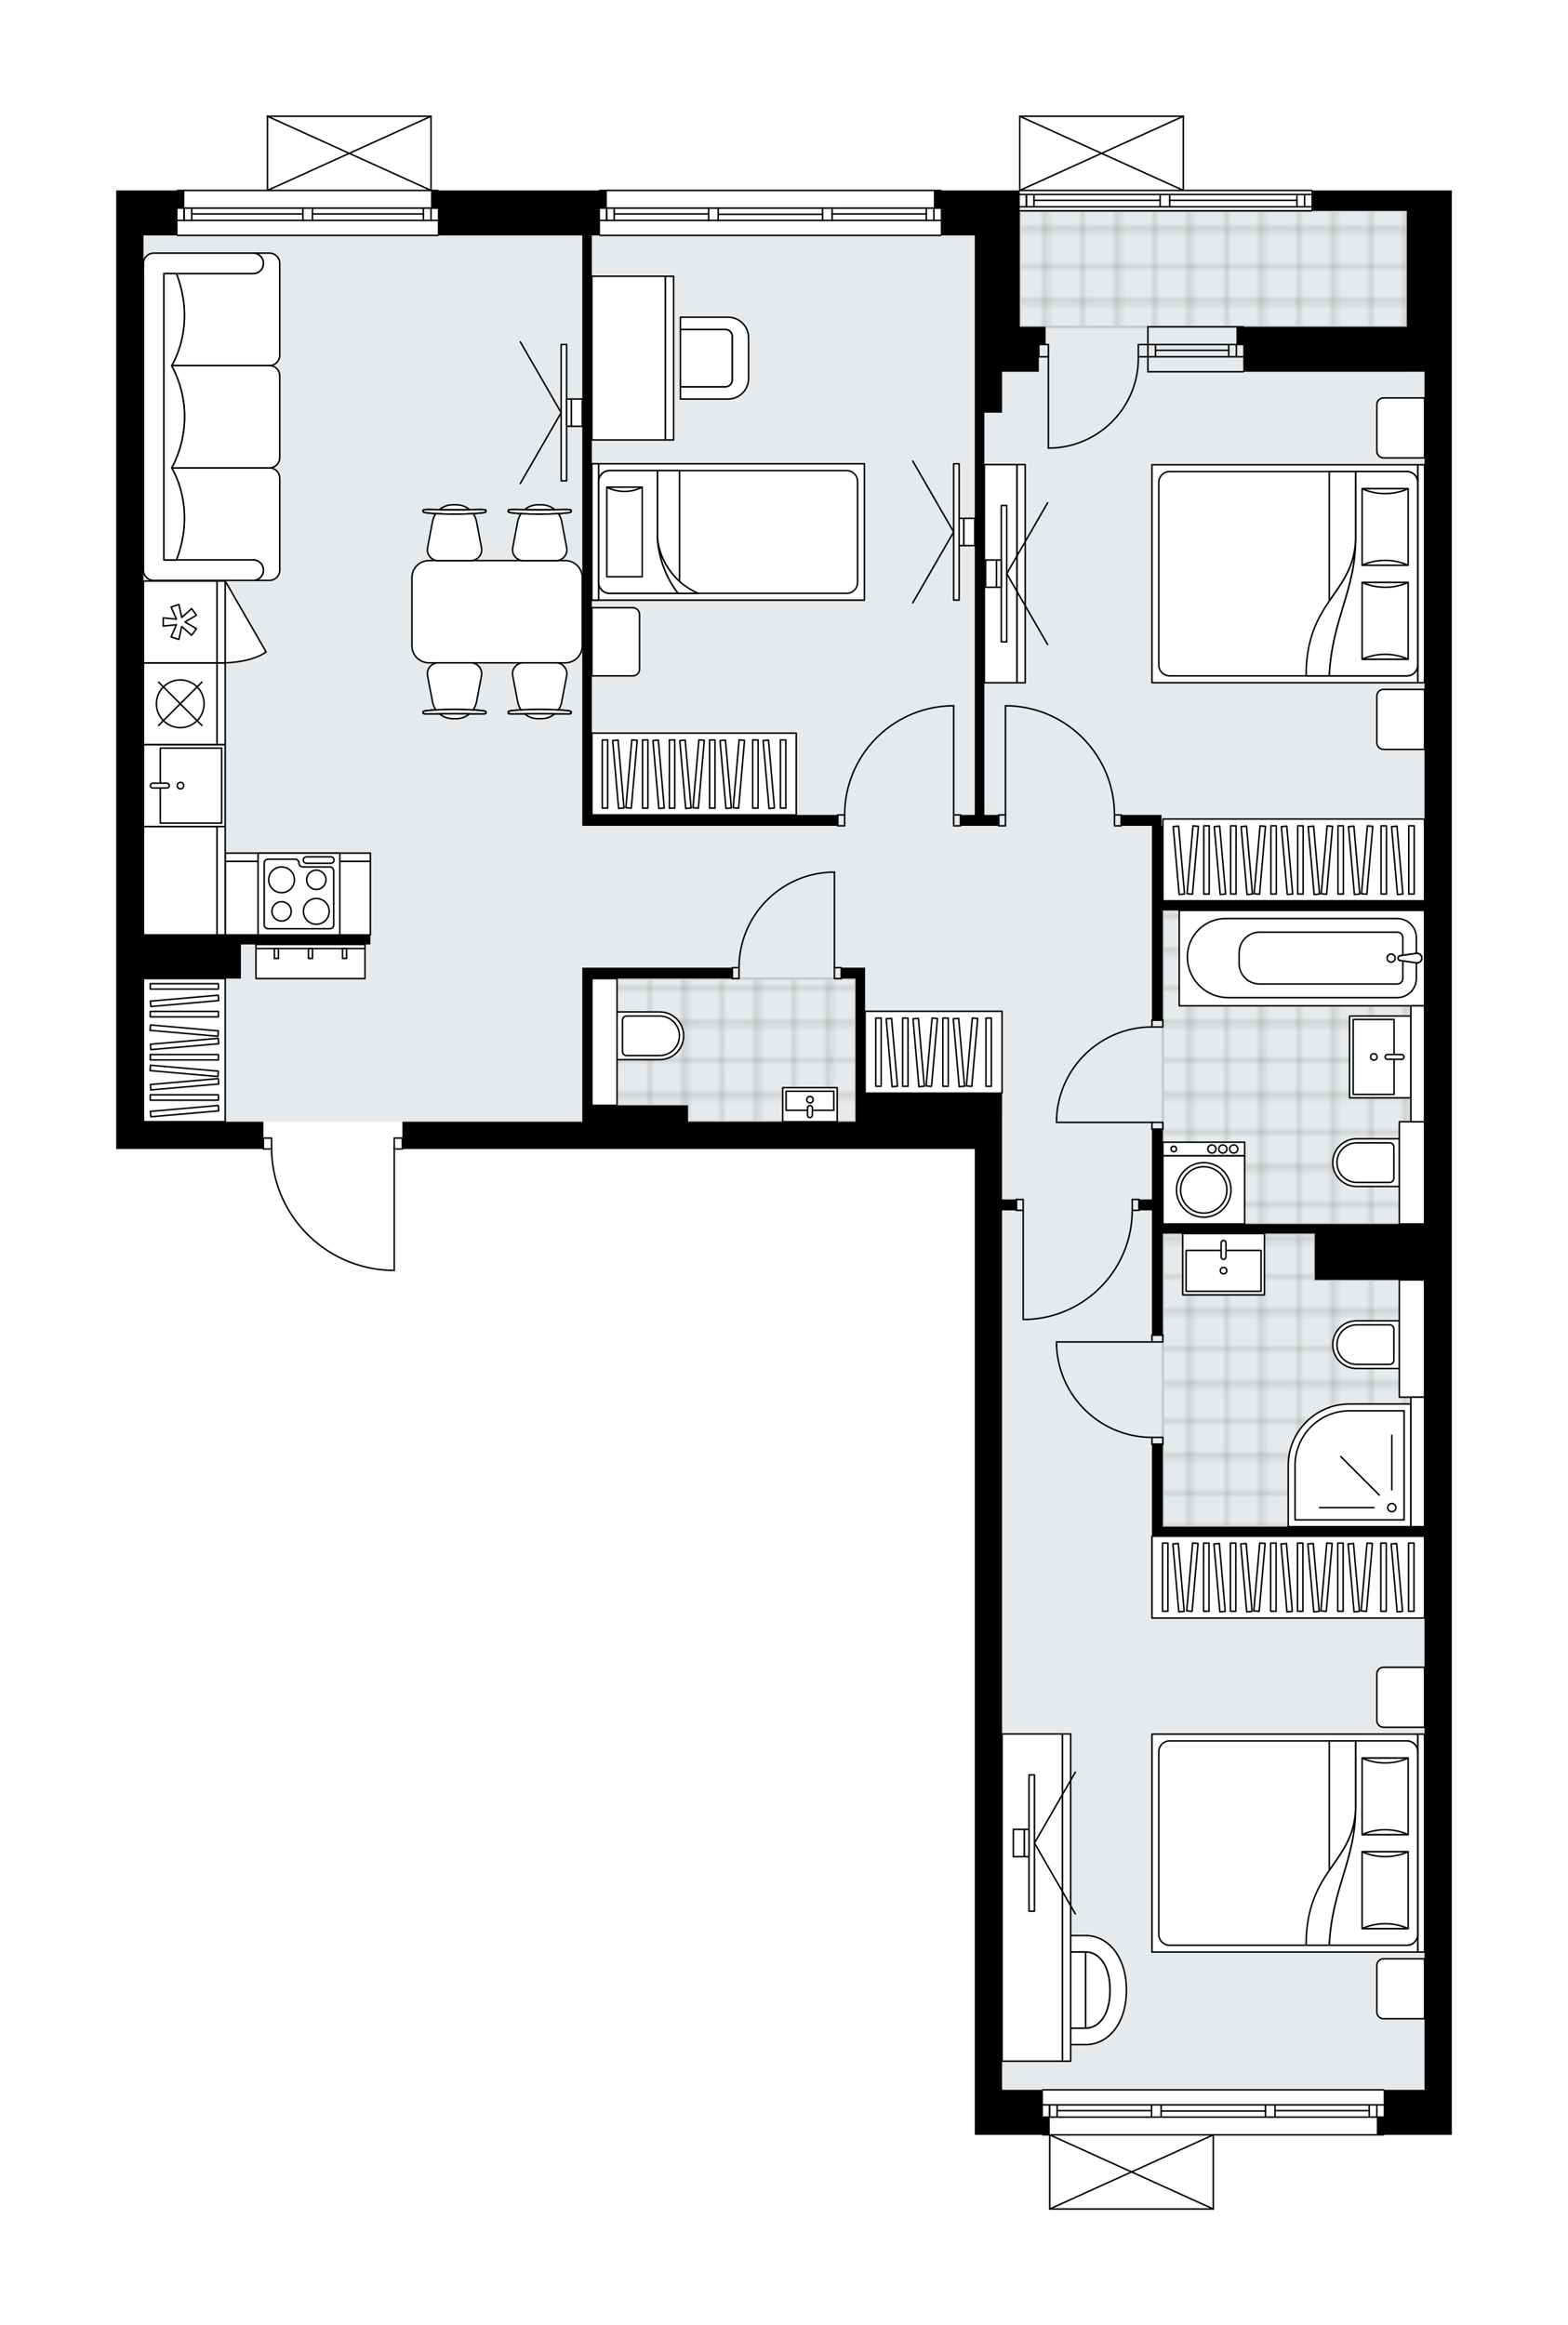<svg xmlns="http://www.w3.org/2000/svg" xmlns:xlink="http://www.w3.org/1999/xlink" height="2000px" id="Layer_1" style="enable-background:new 0 0 1349.37 2000;" version="1.1" viewBox="0 0 1349.37 2000" width="1349.37px" x="0px" y="0px" xml:space="preserve">
<style type="text/css">
	.st0{fill:none;}
	.st1{opacity:0.25;fill:none;stroke:#13110C;stroke-width:0.4;stroke-miterlimit:10;}
	.st2{fill:#FFFFFF;}
	.st3{fill:#E7EAEC;}
	.st4{fill:url(#SVGID_1_);stroke:#C8C8C8;stroke-width:2;stroke-linecap:round;stroke-linejoin:round;stroke-miterlimit:10;}
	
		.st5{fill:url(#SVGID_00000083060665702586156670000009473045093829932929_);stroke:#C8C8C8;stroke-width:2;stroke-linecap:round;stroke-linejoin:round;stroke-miterlimit:10;}
	
		.st6{fill:url(#SVGID_00000005955547136586791930000016089948498431292324_);stroke:#C8C8C8;stroke-width:2;stroke-linecap:round;stroke-linejoin:round;stroke-miterlimit:10;}
	
		.st7{fill:url(#SVGID_00000168811641451622038710000001753511755148711090_);stroke:#C8C8C8;stroke-width:2;stroke-linecap:round;stroke-linejoin:round;stroke-miterlimit:10;}
	.st8{fill:none;stroke:#000000;stroke-width:1.3;stroke-linecap:round;stroke-linejoin:round;stroke-miterlimit:10;}
	.st9{fill:#FFFFFF;stroke:#000000;stroke-width:1.3;stroke-linecap:round;stroke-linejoin:round;stroke-miterlimit:10;}
	.st10{fill:none;stroke:#000000;stroke-width:1.3;stroke-linecap:round;stroke-linejoin:round;}
	.st11{fill:none;stroke:#000000;stroke-width:1.3;stroke-linecap:round;stroke-linejoin:round;stroke-dasharray:10.819,10.819;}
	.st12{fill:none;stroke:#000000;stroke-width:1.3;stroke-linecap:round;stroke-linejoin:round;stroke-dasharray:10.14,10.14;}
	.st13{fill:none;stroke:#000000;stroke-width:1.3;stroke-linecap:round;stroke-linejoin:round;stroke-dasharray:5.658,5.658;}
	.st14{font-family:'Arial-BoldMT';}
	.st15{font-size:61.471px;}
	.st16{font-size:52.014px;}
	.st17{font-family:'ArialMT';}
	.st18{font-size:40px;}
</style>
<pattern height="14.57" id="New_Pattern_Swatch_2" patternUnits="userSpaceOnUse" style="overflow:visible;" viewBox="7.49 -22.06 14.57 14.57" width="14.57" x="-1944.35" y="-1686.77">
	<g>
		<rect class="st0" height="14.57" width="14.57" x="7.49" y="-22.06" />
		<g>
			<rect class="st1" height="7.29" width="7.29" x="14.77" y="-7.49" />
		</g>
		<g>
			<rect class="st1" height="7.29" width="7.29" x="0.2" y="-7.49" />
		</g>
		<g>
			<rect class="st1" height="7.29" width="7.29" x="22.06" y="-14.77" />
		</g>
		<g>
			<rect class="st1" height="7.29" width="7.29" x="7.49" y="-14.77" />
			<rect class="st1" height="7.29" width="7.29" x="14.77" y="-22.06" />
		</g>
		<g>
			<rect class="st1" height="7.29" width="7.29" x="0.2" y="-22.06" />
		</g>
		<g>
			<rect class="st1" height="7.29" width="7.29" x="22.06" y="-29.35" />
		</g>
		<g>
			<rect class="st1" height="7.29" width="7.29" x="7.49" y="-29.35" />
		</g>
	</g>
</pattern>
<path class="st2" d="M1210.66,163.78h38.7v15.25v23.46v78.58  v38.7v1360.47v23.46v15.25v78.58v23.46v15.25h-57.99c0,0.36-0.29,0.65-0.65,0.65h-145.95V1900c0,0,0,0.01,0,0.01  c0,0.04-0.01,0.07-0.02,0.11c-0.01,0.05-0.01,0.1-0.03,0.15c0,0,0,0,0,0.01c0,0.01-0.01,0.01-0.01,0.01  c-0.05,0.1-0.12,0.17-0.2,0.23c-0.02,0.02-0.04,0.03-0.06,0.04c-0.09,0.05-0.2,0.09-0.31,0.09H903.38c-0.12,0-0.22-0.04-0.31-0.09  c-0.02-0.01-0.04-0.03-0.06-0.04c-0.08-0.06-0.16-0.14-0.2-0.23c0-0.01-0.01-0.01-0.01-0.01c0,0,0,0,0-0.01  c-0.02-0.04-0.02-0.1-0.03-0.15c-0.01-0.04-0.02-0.07-0.02-0.11c0,0,0-0.01,0-0.01v-63.13h-5.21c-0.36,0-0.65-0.29-0.65-0.65h-57.99  v-15.25v-23.46V988.27h-94.41H592h-82.68H346.94c0,0.36-0.29,0.65-0.65,0.65h-6.39v103.72c0,0.36-0.29,0.65-0.65,0.65h-3.07  c-0.01,0-0.01,0-0.02,0c-27.78-0.82-53.73-12.26-73.09-32.19c-18.93-19.5-29.54-45.07-30-72.18h-6.41c-0.36,0-0.65-0.29-0.65-0.65  H100v-23.46V202.48v-22.87v-0.59v-15.25h52.13c0-0.36,0.29-0.65,0.65-0.65h76.76V100c0,0,0-0.01,0-0.01c0-0.04,0.01-0.07,0.02-0.11  c0.01-0.05,0.01-0.1,0.03-0.15c0,0,0,0,0-0.01c0.01-0.02,0.03-0.04,0.04-0.06c0.03-0.05,0.06-0.1,0.1-0.14  c0.03-0.03,0.07-0.05,0.1-0.07c0.03-0.02,0.07-0.05,0.1-0.06c0.05-0.02,0.11-0.03,0.17-0.03c0.02,0,0.05-0.01,0.07-0.01h0.01  c0,0,0,0,0.01,0h140.7c0,0,0.01,0,0.01,0h0.01c0.02,0,0.04,0.01,0.06,0.01c0.06,0.01,0.13,0.01,0.19,0.04  c0.04,0.01,0.06,0.04,0.1,0.06c0.04,0.02,0.08,0.04,0.11,0.07c0.04,0.04,0.07,0.09,0.1,0.14c0.01,0.02,0.03,0.04,0.05,0.06  c0,0,0,0,0,0.01c0.02,0.04,0.02,0.1,0.03,0.15c0.01,0.04,0.02,0.07,0.02,0.11c0,0,0,0.01,0,0.01v63.13h5.21  c0.36,0,0.65,0.29,0.65,0.65H515.7c0-0.36,0.29-0.65,0.65-0.65h293.21c0.36,0,0.65,0.29,0.65,0.65h66.72V100c0,0,0-0.01,0-0.01  c0-0.04,0.01-0.07,0.02-0.11c0.01-0.05,0.01-0.1,0.03-0.15c0,0,0,0,0-0.01c0.01-0.02,0.03-0.04,0.04-0.06  c0.03-0.05,0.06-0.1,0.1-0.14c0.03-0.03,0.06-0.04,0.1-0.07c0.04-0.02,0.07-0.05,0.11-0.07c0.05-0.02,0.11-0.03,0.17-0.03  c0.03,0,0.05-0.02,0.07-0.02h0.01c0,0,0,0,0.01,0h140.7c0,0,0.01,0,0.01,0h0.01c0.02,0,0.04,0.01,0.06,0.01  c0.06,0.01,0.12,0.01,0.18,0.04c0.04,0.02,0.07,0.04,0.1,0.06s0.07,0.04,0.1,0.07c0.04,0.04,0.07,0.09,0.1,0.14  c0.01,0.02,0.03,0.04,0.04,0.06c0,0,0,0,0,0.01c0.02,0.04,0.02,0.1,0.03,0.15c0.01,0.04,0.02,0.07,0.02,0.11c0,0,0,0.01,0,0.01  v63.13h109.59c0.36,0,0.65,0.29,0.65,0.65H1210.66z" id="background" />
<g id="floor">
	<polygon class="st3" points="1210.66,319.76 1210.66,181.37 877.58,181.37 877.58,202.48 123.46,202.48 123.46,964.82    862.33,964.82 862.33,1797.52 1225.91,1797.52 1225.91,940.19 1225.91,860.3 1225.91,319.76  " />
	<pattern id="SVGID_1_" patternTransform="matrix(4.138 0 0 4.138 17511.994 15619.491)" xlink:href="#New_Pattern_Swatch_2">
	</pattern>
	<polygon class="st4" points="1225.91,783.03 1204.21,783.03 1184.27,783.03 1000.73,783.03 1000.73,1020.52 1000.73,1044.57    1000.73,1052.78 1185.89,1052.78 1185.89,1052.78 1225.91,1052.78 1225.91,964.82 1214.18,964.82 1214.18,865.13 1225.91,865.13     " />
	
		<pattern id="SVGID_00000116932683990977667740000006455751687214445453_" patternTransform="matrix(4.138 0 0 4.138 17511.994 15619.491)" xlink:href="#New_Pattern_Swatch_2">
	</pattern>
	
		<polygon points="   1225.91,1201.73 1225.91,1100.86 1131.5,1100.86 1131.5,1060.99 1000.73,1060.99 1000.73,1313.14 1068.45,1313.14 1186.03,1313.14    1214.17,1313.14 1214.17,1201.73  " style="fill:url(#SVGID_00000116932683990977667740000006455751687214445453_);stroke:#C8C8C8;stroke-width:2;stroke-linecap:round;stroke-linejoin:round;stroke-miterlimit:10;" />
	
		<pattern id="SVGID_00000112607418536233168060000002274844301274551983_" patternTransform="matrix(4.138 0 0 4.138 17511.994 15619.491)" xlink:href="#New_Pattern_Swatch_2">
	</pattern>
	
		<rect height="99.69" style="fill:url(#SVGID_00000112607418536233168060000002274844301274551983_);stroke:#C8C8C8;stroke-width:2;stroke-linecap:round;stroke-linejoin:round;stroke-miterlimit:10;" width="333.08" x="877.58" y="181.37" />
	
		<pattern id="SVGID_00000140011297973173756860000013176794597676935869_" patternTransform="matrix(4.138 0 0 4.138 17511.994 15619.491)" xlink:href="#New_Pattern_Swatch_2">
	</pattern>
	
		<polygon points="   509.31,841.67 509.31,950.74 592,950.74 592,964.82 736.26,964.82 736.26,950.74 736.26,890.93 736.26,841.67  " style="fill:url(#SVGID_00000140011297973173756860000013176794597676935869_);stroke:#C8C8C8;stroke-width:2;stroke-linecap:round;stroke-linejoin:round;stroke-miterlimit:10;" />
	<g id="LINE_00000123400945864324768950000017854802041871918243_">
		<line class="st8" x1="987.83" x2="1069.92" y1="306.86" y2="306.86" />
	</g>
	<g id="LINE_00000117636191482600039650000014869905535267895737_">
		<line class="st8" x1="987.83" x2="1069.92" y1="296.31" y2="296.31" />
	</g>
	<g id="LINE_00000034784945590095535540000008742574005877717391_">
		<line class="st8" x1="994.39" x2="1057.41" y1="301.3" y2="301.3" />
	</g>
	<g id="LINE_00000057145888489922454970000017292497680933352638_">
		<line class="st8" x1="1063.98" x2="1063.98" y1="306.86" y2="296.31" />
	</g>
	<g id="LINE_00000072269067691592154310000001314997050974274201_">
		<line class="st8" x1="994.39" x2="994.39" y1="306.86" y2="296.31" />
	</g>
	<g id="LINE_00000168839492329436098040000012158769966340796342_">
		<line class="st8" x1="987.83" x2="1069.92" y1="319.76" y2="319.76" />
	</g>
	<g id="LINE_00000021812307447326681910000000835329599108955834_">
		<line class="st8" x1="1069.92" x2="987.83" y1="281.09" y2="281.09" />
	</g>
	<g id="LINE_00000128457581761463651470000013509094081332503700_">
		<line class="st8" x1="1057.41" x2="1057.41" y1="306.87" y2="296.32" />
	</g>
	<g id="LINE_00000165232561245956054440000014897208894170153605_">
		<line class="st8" x1="987.83" x2="987.83" y1="319.76" y2="281.09" />
	</g>
	<g id="LINE_00000013899897703355039890000000545499126340514748_">
		<line class="st8" x1="152.78" x2="376.79" y1="163.78" y2="163.78" />
	</g>
	<g id="LINE_00000096777430553817369130000003370832576325548940_">
		<line class="st8" x1="376.79" x2="268.89" y1="189.58" y2="189.58" />
	</g>
	<g id="LINE_00000057133574633645002510000000974323853907389604_">
		<line class="st8" x1="260.68" x2="152.78" y1="189.58" y2="189.58" />
	</g>
	<g id="LINE_00000010303872664489397510000001630786081847788181_">
		<line class="st8" x1="158.43" x2="158.43" y1="179.02" y2="189.58" />
	</g>
	<g id="LINE_00000112632835671392135040000010452491159752392877_">
		<line class="st8" x1="370.92" x2="370.92" y1="179.02" y2="189.58" />
	</g>
	<g id="LINE_00000087384171914596771490000003096026474253257118_">
		<line class="st8" x1="376.79" x2="268.89" y1="179.02" y2="179.02" />
	</g>
	<g id="LINE_00000067220860093468029100000017120919431079651255_">
		<line class="st8" x1="260.68" x2="152.78" y1="179.02" y2="179.02" />
	</g>
	<g id="LINE_00000091694999459705070840000012847794165108301499_">
		<line class="st8" x1="260.68" x2="165" y1="184.01" y2="184.01" />
	</g>
	<g id="LINE_00000009586686583231443800000010737783274405670569_">
		<line class="st8" x1="364.35" x2="268.89" y1="184.01" y2="184.01" />
	</g>
	<g id="LINE_00000110433124992558509950000006805790142120468413_">
		<line class="st8" x1="364.35" x2="364.35" y1="189.58" y2="179.02" />
	</g>
	<g id="LINE_00000133505049841907460240000013584113429185217432_">
		<line class="st8" x1="158.43" x2="158.43" y1="179.02" y2="189.58" />
	</g>
	<g id="LINE_00000000198588322781419120000006503456052595474311_">
		<line class="st8" x1="165" x2="165" y1="189.58" y2="179.02" />
	</g>
	<g id="LINE_00000092458898656026930890000000595289759004006276_">
		<line class="st8" x1="268.89" x2="268.89" y1="179.02" y2="189.58" />
	</g>
	<g id="LINE_00000065046375838237850140000009953448289160292528_">
		<line class="st8" x1="268.89" x2="260.68" y1="189.58" y2="189.58" />
	</g>
	<g id="LINE_00000096777060020990447310000017072240610635139986_">
		<line class="st8" x1="260.68" x2="260.68" y1="189.58" y2="179.02" />
	</g>
	<g id="LINE_00000134971846502244186660000004527804097720800957_">
		<line class="st8" x1="260.68" x2="268.89" y1="179.02" y2="179.02" />
	</g>
	<g id="LINE_00000076569860085149888090000012086195709694184622_">
		<line class="st8" x1="376.79" x2="152.78" y1="202.48" y2="202.48" />
	</g>
	<g id="LINE_00000063604289821310820830000005962045797772196756_">
		<line class="st8" x1="877.58" x2="1128.56" y1="163.78" y2="163.78" />
	</g>
	<g id="LINE_00000122696167109894367750000004943131639987393417_">
		<line class="st8" x1="1128.56" x2="1006.59" y1="177.85" y2="177.85" />
	</g>
	<g id="LINE_00000071521449835850570330000016737188282349706399_">
		<line class="st8" x1="998.38" x2="877.58" y1="177.85" y2="177.85" />
	</g>
	<g id="LINE_00000031194006964029853260000000226830874632270994_">
		<line class="st8" x1="883.24" x2="883.24" y1="167.3" y2="177.85" />
	</g>
	<g id="LINE_00000003078108702703760110000014413646222981556654_">
		<line class="st8" x1="1122.7" x2="1122.7" y1="167.3" y2="177.85" />
	</g>
	<g id="LINE_00000060747638048219645140000010668209549169897402_">
		<line class="st8" x1="1128.56" x2="1006.59" y1="167.3" y2="167.3" />
	</g>
	<g id="LINE_00000008112860501086636220000006538680746365546636_">
		<line class="st8" x1="998.38" x2="877.58" y1="167.3" y2="167.3" />
	</g>
	<g id="LINE_00000043415350186259112310000005537282508114346927_">
		<line class="st8" x1="998.38" x2="889.8" y1="172.28" y2="172.28" />
	</g>
	<g id="LINE_00000082357058879178455000000000405103152480751755_">
		<line class="st8" x1="1116.13" x2="1006.59" y1="172.28" y2="172.28" />
	</g>
	<g id="LINE_00000180343028980176342700000008560762520859160454_">
		<line class="st8" x1="1116.13" x2="1116.13" y1="177.85" y2="167.3" />
	</g>
	<g id="LINE_00000173148037644046045660000016173478010317379730_">
		<line class="st8" x1="883.24" x2="883.24" y1="167.3" y2="177.85" />
	</g>
	<g id="LINE_00000035526212206139013930000004809304309270431910_">
		<line class="st8" x1="889.8" x2="889.8" y1="177.85" y2="167.3" />
	</g>
	<g id="LINE_00000057108657758481553840000011753282926206205583_">
		<line class="st8" x1="1006.59" x2="1006.59" y1="167.3" y2="177.85" />
	</g>
	<g id="LINE_00000039099642928981673300000005019926808764706716_">
		<line class="st8" x1="1006.59" x2="998.38" y1="177.85" y2="177.85" />
	</g>
	<g id="LINE_00000055701883782505110650000015613000180540979627_">
		<line class="st8" x1="998.38" x2="998.38" y1="177.85" y2="167.3" />
	</g>
	<g id="LINE_00000130622201550668580740000012306429501082588094_">
		<line class="st8" x1="998.38" x2="1006.59" y1="167.3" y2="167.3" />
	</g>
	<g id="LINE_00000106124547026807168480000014703602942499810181_">
		<line class="st8" x1="1128.56" x2="877.58" y1="181.37" y2="181.37" />
	</g>
	<g id="LINE_00000065039061475271796860000001163759080265795723_">
		<line class="st8" x1="516.35" x2="809.56" y1="163.78" y2="163.78" />
	</g>
	<g id="LINE_00000049220901833769447060000002070284798996610750_">
		<line class="st8" x1="522.01" x2="522.01" y1="179.02" y2="189.58" />
	</g>
	<g id="LINE_00000110450664117307616360000013031661074763181741_">
		<line class="st8" x1="803.69" x2="803.69" y1="179.02" y2="189.58" />
	</g>
	<g id="LINE_00000176725096177772176780000004037127947940733582_">
		<line class="st8" x1="609.83" x2="528.57" y1="184.01" y2="184.01" />
	</g>
	<g id="LINE_00000156559458212224087910000014759330067987657649_">
		<line class="st8" x1="797.13" x2="716.08" y1="184.01" y2="184.01" />
	</g>
	<g id="LINE_00000035507498065545593160000014251590392753201049_">
		<line class="st8" x1="797.13" x2="797.13" y1="189.58" y2="179.02" />
	</g>
	<g id="LINE_00000039097314446422976900000014993422916690907264_">
		<line class="st8" x1="522.01" x2="522.01" y1="179.02" y2="189.58" />
	</g>
	<g id="LINE_00000080907088904632188850000000555748690433130634_">
		<line class="st8" x1="528.57" x2="528.57" y1="189.58" y2="179.02" />
	</g>
	<g id="LINE_00000021809929967577172300000013357213971340808070_">
		<line class="st8" x1="618.04" x2="618.04" y1="179.02" y2="189.58" />
	</g>
	<g id="LINE_00000105388179717912905060000003667125735715526334_">
		<line class="st8" x1="618.04" x2="609.83" y1="189.58" y2="189.58" />
	</g>
	<g id="LINE_00000013162837328080264560000005556789677097737110_">
		<line class="st8" x1="609.83" x2="609.83" y1="189.58" y2="179.02" />
	</g>
	<g id="LINE_00000176026418931278129010000010041301948108896414_">
		<line class="st8" x1="609.83" x2="618.04" y1="179.02" y2="179.02" />
	</g>
	<g id="LINE_00000071537057366463105730000010129941843554945425_">
		<line class="st8" x1="809.56" x2="516.35" y1="202.48" y2="202.48" />
	</g>
	<g id="LINE_00000039109454421390933990000012149000282498626728_">
		<line class="st8" x1="716.08" x2="716.08" y1="179.02" y2="189.58" />
	</g>
	<g id="LINE_00000057858891458911544240000015877113186956060350_">
		<line class="st8" x1="716.08" x2="707.87" y1="189.58" y2="189.58" />
	</g>
	<g id="LINE_00000092431172211177712350000004560868314083027132_">
		<line class="st8" x1="707.87" x2="707.87" y1="189.58" y2="179.02" />
	</g>
	<g id="LINE_00000019679915550843506430000000991283657576149174_">
		<line class="st8" x1="707.87" x2="716.08" y1="179.02" y2="179.02" />
	</g>
	<g id="LINE_00000083811638916463704290000004367225593679992733_">
		<line class="st8" x1="707.87" x2="618.04" y1="184.3" y2="184.3" />
	</g>
	<g id="LWPOLYLINE_00000179626469846815046160000017272728109013447045_">
		<line class="st8" x1="716.08" x2="809.56" y1="179.02" y2="179.02" />
	</g>
	<g id="LWPOLYLINE_00000163765236305109818950000013188966171100217224_">
		<line class="st8" x1="707.87" x2="618.04" y1="179.02" y2="179.02" />
	</g>
	<g id="LWPOLYLINE_00000177485059604935622440000010312670970730121097_">
		<line class="st8" x1="609.83" x2="516.35" y1="179.02" y2="179.02" />
	</g>
	<g id="LWPOLYLINE_00000139280895699455739310000012553157235797859761_">
		<line class="st8" x1="716.08" x2="809.56" y1="189.58" y2="189.58" />
	</g>
	<g id="LWPOLYLINE_00000174587914429746471210000004737418235610249660_">
		<line class="st8" x1="707.87" x2="618.04" y1="189.58" y2="189.58" />
	</g>
	<g id="LWPOLYLINE_00000106829279505989809310000015584741163559025575_">
		<line class="st8" x1="609.83" x2="516.35" y1="189.58" y2="189.58" />
	</g>
	<g id="LINE_00000142868945947070666460000003423833122665007769_">
		<line class="st8" x1="897.52" x2="1190.72" y1="1797.52" y2="1797.52" />
	</g>
	<g id="LINE_00000130635989871202061180000013757381607184983223_">
		<line class="st8" x1="903.17" x2="903.17" y1="1810.42" y2="1820.98" />
	</g>
	<g id="LINE_00000174564435709877763040000003639945805459131822_">
		<line class="st8" x1="1184.86" x2="1184.86" y1="1810.42" y2="1820.98" />
	</g>
	<g id="LINE_00000155114617060530380690000004443905572503310010_">
		<line class="st8" x1="990.99" x2="909.74" y1="1815.4" y2="1815.4" />
	</g>
	<g id="LINE_00000181770449902075680490000005185708012873472158_">
		<line class="st8" x1="1178.29" x2="1097.25" y1="1815.4" y2="1815.4" />
	</g>
	<g id="LINE_00000174603152405169019630000014360419801912003483_">
		<line class="st8" x1="1178.29" x2="1178.29" y1="1820.98" y2="1810.42" />
	</g>
	<g id="LINE_00000134241596145698472490000007379633118328028556_">
		<line class="st8" x1="903.17" x2="903.17" y1="1810.42" y2="1820.98" />
	</g>
	<g id="LINE_00000127732744091582779880000003996645860812421016_">
		<line class="st8" x1="909.74" x2="909.74" y1="1820.98" y2="1810.42" />
	</g>
	<g id="LINE_00000140016116591171982010000004054153861026299814_">
		<line class="st8" x1="999.2" x2="999.2" y1="1810.42" y2="1820.98" />
	</g>
	<g id="LINE_00000032642711260823521290000017231380497592660120_">
		<line class="st8" x1="999.2" x2="990.99" y1="1820.98" y2="1820.98" />
	</g>
	<g id="LINE_00000114049254242769156060000009771111125635627155_">
		<line class="st8" x1="990.99" x2="990.99" y1="1820.98" y2="1810.42" />
	</g>
	<g id="LINE_00000027598985056532685230000008654581297023507347_">
		<line class="st8" x1="990.99" x2="999.2" y1="1810.42" y2="1810.42" />
	</g>
	<g id="LINE_00000012432496451347831280000015499525227006420159_">
		<line class="st8" x1="1190.72" x2="897.52" y1="1836.22" y2="1836.22" />
	</g>
	<g id="LINE_00000114059397076088082570000008763459738103843748_">
		<line class="st8" x1="1097.25" x2="1097.25" y1="1810.42" y2="1820.98" />
	</g>
	<g id="LINE_00000016041474885920336700000014549924202452055186_">
		<line class="st8" x1="1097.25" x2="1089.04" y1="1820.98" y2="1820.98" />
	</g>
	<g id="LINE_00000112625944943834698910000013015492074410411911_">
		<line class="st8" x1="1089.04" x2="1089.04" y1="1820.98" y2="1810.42" />
	</g>
	<g id="LINE_00000110451964931304232650000011997941844180631454_">
		<line class="st8" x1="1089.04" x2="1097.25" y1="1810.42" y2="1810.42" />
	</g>
	<g id="LINE_00000053521712128479320890000014251947904560855464_">
		<line class="st8" x1="1089.04" x2="999.2" y1="1815.7" y2="1815.7" />
	</g>
	<g id="LWPOLYLINE_00000085220933263051067460000004678043614862754224_">
		<line class="st8" x1="1097.25" x2="1190.72" y1="1810.42" y2="1810.42" />
	</g>
	<g id="LWPOLYLINE_00000069390407670232306600000014637944439438592429_">
		<line class="st8" x1="1089.04" x2="999.2" y1="1810.42" y2="1810.42" />
	</g>
	<g id="LWPOLYLINE_00000013151294968799683180000018206041665365556102_">
		<line class="st8" x1="990.99" x2="897.52" y1="1810.42" y2="1810.42" />
	</g>
	<g id="LWPOLYLINE_00000065793787180787630220000000830830323553447063_">
		<line class="st8" x1="1097.25" x2="1190.72" y1="1820.98" y2="1820.98" />
	</g>
	<g id="LWPOLYLINE_00000111162995604439024190000008166600736330959494_">
		<line class="st8" x1="1089.04" x2="999.2" y1="1820.98" y2="1820.98" />
	</g>
	<g id="LWPOLYLINE_00000162350785663899341110000016817583536727136914_">
		<line class="st8" x1="990.99" x2="897.52" y1="1820.98" y2="1820.98" />
	</g>
	<g id="LWPOLYLINE_00000044886272460398091170000008363643497800838553_">
		<rect class="st8" height="9.38" width="5.86" x="718.08" y="832.29" />
	</g>
	<g id="LWPOLYLINE_00000045613155226072870640000013928858958596607161_">
		<rect class="st8" height="9.38" width="5.86" x="630.12" y="832.29" />
	</g>
	<g id="LINE_00000023977199615291973510000005172762226695128759_">
		<line class="st8" x1="723.94" x2="723.94" y1="832.29" y2="841.67" />
	</g>
	<g id="LINE_00000134230911374237069450000008516018533399079582_">
		<line class="st8" x1="630.12" x2="630.12" y1="832.29" y2="841.67" />
	</g>
	<g id="LINE_00000124151468590798932360000017472722847457827769_">
		<line class="st8" x1="718.08" x2="718.08" y1="832.29" y2="750.19" />
	</g>
	<g id="ARC_00000051371850417875954390000016000611781597299588_">
		<path class="st8" d="M635.98,832.29c0.03-43.97,34.65-80.14,78.58-82.1" />
	</g>
	<g id="LINE_00000087383742089576805040000008235465462315434666_">
		<line class="st8" x1="718.08" x2="714.56" y1="750.19" y2="750.19" />
	</g>
	<g id="LWPOLYLINE_00000114778822925634145150000017313785042985036200_">
		<rect class="st8" height="5.86" width="9.38" x="991.34" y="965.4" />
	</g>
	<g id="LWPOLYLINE_00000002358244314088536600000014400163164781493695_">
		<rect class="st8" height="5.86" width="9.38" x="991.34" y="877.44" />
	</g>
	<g id="LINE_00000134225701097489322740000002849570436549341082_">
		<line class="st8" x1="991.34" x2="1000.73" y1="971.27" y2="971.27" />
	</g>
	<g id="LINE_00000044173718616672697880000005556755548459887013_">
		<line class="st8" x1="991.34" x2="1000.73" y1="877.44" y2="877.44" />
	</g>
	<g id="LINE_00000109024114762212665540000009638598836476384431_">
		<line class="st8" x1="991.34" x2="909.25" y1="965.4" y2="965.4" />
	</g>
	<g id="ARC_00000106863302063781709810000016046772084257423499_">
		<path class="st8" d="M909.25,961.88c1.95-43.93,38.12-78.55,82.1-78.58" />
	</g>
	<g id="LINE_00000173129512310241621550000017725335017172924052_">
		<line class="st8" x1="909.25" x2="909.25" y1="965.4" y2="961.88" />
	</g>
	<g id="LWPOLYLINE_00000139972298700815350830000015213403824232102790_">
		<rect class="st8" height="5.86" width="9.38" x="991.34" y="1148.36" />
	</g>
	<g id="LWPOLYLINE_00000042702405188796258750000015832781531146335131_">
		<rect class="st8" height="5.86" width="9.38" x="991.34" y="1236.32" />
	</g>
	<g id="LINE_00000085252002405281498250000004351720594422311347_">
		<line class="st8" x1="991.34" x2="1000.73" y1="1148.36" y2="1148.36" />
	</g>
	<g id="LINE_00000034060159464080238350000011749816961167984031_">
		<line class="st8" x1="991.34" x2="1000.73" y1="1242.19" y2="1242.19" />
	</g>
	<g id="LINE_00000054979748647207506220000000308067106989130428_">
		<line class="st8" x1="991.34" x2="909.25" y1="1154.23" y2="1154.23" />
	</g>
	<g id="ARC_00000129186927613982070230000012706974298080407216_">
		<path class="st8" d="M991.34,1236.32c-43.97-0.03-80.14-34.65-82.1-78.58" />
	</g>
	<g id="LINE_00000153700595661727228740000008225879967368516745_">
		<line class="st8" x1="909.25" x2="909.25" y1="1154.23" y2="1157.74" />
	</g>
	<g id="LWPOLYLINE_00000021840964843344657480000017561476615541509288_">
		<rect class="st8" height="9.38" width="5.86" x="859.4" y="700.93" />
	</g>
	<g id="LWPOLYLINE_00000154418669600999685380000017478310911293022383_">
		<rect class="st8" height="9.38" width="5.86" x="959.09" y="700.93" />
	</g>
	<g id="LINE_00000147191022801620096440000012745888164261954469_">
		<line class="st8" x1="859.4" x2="859.4" y1="700.93" y2="710.31" />
	</g>
	<g id="LINE_00000024697539465631689960000011645255112146551189_">
		<line class="st8" x1="964.96" x2="964.96" y1="700.93" y2="710.31" />
	</g>
	<g id="LINE_00000116228191949489534830000012608793687145454471_">
		<line class="st8" x1="865.27" x2="865.27" y1="700.93" y2="607.1" />
	</g>
	<g id="LINE_00000155862398822276423870000017606145856652841125_">
		<line class="st8" x1="868.78" x2="865.27" y1="607.1" y2="607.1" />
	</g>
	<g id="ARC_00000087411924390449946470000012537122798773565600_">
		<path class="st8" d="M868.78,607.1c50.41,1.95,90.28,43.38,90.31,93.83" />
	</g>
	<g id="LWPOLYLINE_00000087383611776824711950000006459586988178745478_">
		<rect class="st8" height="9.38" width="5.86" x="820.7" y="700.93" />
	</g>
	<g id="LWPOLYLINE_00000173138219307935234770000018195963298017890710_">
		<rect class="st8" height="9.38" width="5.86" x="721.01" y="700.93" />
	</g>
	<g id="LINE_00000078749746997063239210000013400659621218335897_">
		<line class="st8" x1="826.56" x2="826.56" y1="700.93" y2="710.31" />
	</g>
	<g id="LINE_00000142866585326281483210000016096434686452798911_">
		<line class="st8" x1="721.01" x2="721.01" y1="700.93" y2="710.31" />
	</g>
	<g id="LINE_00000078031280846717174590000015876953014862403770_">
		<line class="st8" x1="820.7" x2="820.7" y1="700.93" y2="607.1" />
	</g>
	<g id="LINE_00000005964079693668539160000013242793753370386859_">
		<line class="st8" x1="817.18" x2="820.7" y1="607.1" y2="607.1" />
	</g>
	<g id="ARC_00000086678815336404825250000014709438214643374011_">
		<path class="st8" d="M726.87,700.93c0.03-50.45,39.89-91.87,90.31-93.83" />
	</g>
	<g id="LWPOLYLINE_00000076583015816384944800000018307190238989002934_">
		<rect class="st8" height="9.38" width="5.86" x="874.65" y="1031.67" />
	</g>
	<g id="LWPOLYLINE_00000169546696305556090530000006690344602822311566_">
		<rect class="st8" height="9.38" width="5.86" x="974.34" y="1031.67" />
	</g>
	<g id="LINE_00000127019516026180541030000001258304242124937663_">
		<line class="st8" x1="874.65" x2="874.65" y1="1041.05" y2="1031.67" />
	</g>
	<g id="LINE_00000141456212811417480810000012340046013326021805_">
		<line class="st8" x1="980.2" x2="980.2" y1="1041.05" y2="1031.67" />
	</g>
	<g id="LINE_00000021078540320675597330000013755572343343350170_">
		<line class="st8" x1="880.51" x2="880.51" y1="1041.05" y2="1134.87" />
	</g>
	<g id="LINE_00000073704769812413607650000013902517163461395111_">
		<line class="st8" x1="884.03" x2="880.51" y1="1134.87" y2="1134.87" />
	</g>
	<g id="ARC_00000137839003176615759030000009693680522257898385_">
		<path class="st8" d="M974.34,1041.05c-0.03,50.45-39.89,91.87-90.31,93.83" />
	</g>
	<g id="LWPOLYLINE_00000036220117747206130380000017092707605961402293_">
		<rect class="st8" height="9.38" width="7.04" x="226.66" y="978.89" />
	</g>
	<g id="LWPOLYLINE_00000136374497537309682940000017903049580499555223_">
		<rect class="st8" height="9.38" width="7.04" x="339.26" y="978.89" />
	</g>
	<g id="LWPOLYLINE_00000029749811290025087190000004089692040009139869_">
		<path class="st8" d="M336.18,1092.64c-57.08-1.69-102.48-48.45-102.48-105.55" />
	</g>
	<g id="LINE_00000150098586186319864540000017171219949689717670_">
		<line class="st8" x1="339.26" x2="339.26" y1="987.09" y2="1092.64" />
	</g>
	<g id="LINE_00000158712980395617658040000011155779399135023778_">
		<line class="st8" x1="339.26" x2="336.18" y1="1092.64" y2="1092.64" />
	</g>
	<g id="ARC_00000064323301685029011730000002211490209719304320_">
		<path class="st8" d="M979.62,306.86c0.01,0.38,0.01,0.77,0.01,1.15c0,42.76-34.66,77.42-77.41,77.43" />
	</g>
	<g id="LINE_00000069356131566689150860000002074476645129870271_">
		<line class="st8" x1="902.21" x2="902.21" y1="306.86" y2="385.44" />
	</g>
	<g id="LINE_00000147924371521626889340000001714501436097678212_">
		<line class="st8" x1="987.83" x2="979.62" y1="306.86" y2="306.86" />
	</g>
	<g id="LINE_00000179645335627638871740000015163090792363941047_">
		<line class="st8" x1="979.62" x2="979.62" y1="306.86" y2="296.31" />
	</g>
	<g id="LINE_00000179614657174544287530000006618520382671933582_">
		<line class="st8" x1="979.62" x2="987.83" y1="296.31" y2="296.31" />
	</g>
	<g id="LINE_00000141424683643526842860000003147001931724956084_">
		<line class="st8" x1="894" x2="902.21" y1="296.31" y2="296.31" />
	</g>
	<g id="LINE_00000096037088428587439940000014817682627517649808_">
		<line class="st8" x1="902.21" x2="902.21" y1="296.31" y2="306.86" />
	</g>
	<g id="LINE_00000147187742543765788210000013190443397072622770_">
		<line class="st8" x1="902.21" x2="894" y1="306.86" y2="306.86" />
	</g>
	<g id="LINE_00000173143523899168608480000017095872118255876225_">
		<line class="st8" x1="894" x2="894" y1="296.31" y2="306.86" />
	</g>
	<g id="LINE_00000034804236081335755270000003338687933007719839_">
		<line class="st8" x1="877.58" x2="1018.32" y1="100" y2="100" />
	</g>
	<g id="LINE_00000016773069205637086380000003128086304201835918_">
		<line class="st8" x1="1018.32" x2="1018.32" y1="100" y2="163.78" />
	</g>
	<g id="LINE_00000062889428353882530170000014801250155640433845_">
		<line class="st8" x1="877.58" x2="877.58" y1="163.78" y2="100" />
	</g>
	<g id="LWPOLYLINE_00000139296242953927093720000001838598379114005669_">
		<line class="st8" x1="1018.32" x2="877.58" y1="163.78" y2="100" />
	</g>
	<g id="LWPOLYLINE_00000167372083708065710870000008494151548475150734_">
		<line class="st8" x1="877.58" x2="1018.32" y1="163.78" y2="100" />
	</g>
	<g id="LINE_00000099644534533412727060000003196978437260048573_">
		<line class="st8" x1="230.18" x2="370.92" y1="100" y2="100" />
	</g>
	<g id="LINE_00000146488614766109911410000010910117130892765863_">
		<line class="st8" x1="370.92" x2="370.92" y1="100" y2="163.78" />
	</g>
	<g id="LINE_00000027603229326150982830000018113188346953942173_">
		<line class="st8" x1="230.18" x2="230.18" y1="163.78" y2="100" />
	</g>
	<g id="LWPOLYLINE_00000032637824901655880810000017520077703727676340_">
		<line class="st8" x1="370.92" x2="230.18" y1="163.78" y2="100" />
	</g>
	<g id="LWPOLYLINE_00000116927085053050407890000002748584017083252639_">
		<line class="st8" x1="230.18" x2="370.92" y1="163.78" y2="100" />
	</g>
	<g id="LINE_00000181059148749554697900000016195586255314396312_">
		<line class="st8" x1="1044.12" x2="903.38" y1="1900" y2="1900" />
	</g>
	<g id="LINE_00000142872832823994873020000009582505566612233382_">
		<line class="st8" x1="903.38" x2="903.38" y1="1900" y2="1836.22" />
	</g>
	<g id="LINE_00000074408739465546469840000012677049484638040242_">
		<line class="st8" x1="1044.12" x2="1044.12" y1="1836.22" y2="1900" />
	</g>
	<g id="LWPOLYLINE_00000178179817941040380460000004921939646151439777_">
		<line class="st8" x1="903.38" x2="1044.12" y1="1836.22" y2="1900" />
	</g>
	<g id="LWPOLYLINE_00000091703752658486808220000016046460224831863703_">
		<line class="st8" x1="1044.12" x2="903.38" y1="1836.22" y2="1900" />
	</g>
	<polygon points="897.52,1797.52 862.33,1797.52 862.33,1041.05 874.65,1041.05 874.65,1031.67 862.33,1031.67 862.33,940.19    838.88,940.19 744.47,940.19 744.47,832.29 736.26,832.29 723.94,832.29 723.94,841.67 736.26,841.67 736.26,964.82 592,964.82    592,950.74 509.31,950.74 509.31,841.67 630.12,841.67 630.12,832.29 501.11,832.29 501.11,841.67 501.11,964.82 346.29,964.82    346.29,988.27 509.31,988.27 592,988.27 744.47,988.27 838.88,988.27 838.88,1797.52 838.88,1820.98 838.88,1836.22    903.38,1836.22 903.38,1820.98 897.52,1820.98  " />
	<polygon points="376.79,202.48 501.11,202.48 501.11,700.93 501.11,710.31 721.01,710.31 721.01,700.93 509.31,700.93    509.31,202.48 516.35,202.48 516.35,179.02 522.22,179.02 522.22,163.78 370.92,163.78 370.92,179.02 376.79,179.02  " />
	<polygon points="809.56,202.48 838.88,202.48 838.88,319.76 838.88,354.95 838.88,700.93 826.56,700.93 826.56,710.31    859.4,710.31 859.4,700.93 847.09,700.93 847.09,354.95 862.33,354.95 862.33,319.76 877.58,319.76 894,319.76 894,296.31    899.86,296.31 899.86,281.06 877.58,281.06 877.58,202.48 877.58,179.02 877.58,163.78 803.69,163.78 803.69,179.02 809.56,179.02     " />
	<polygon points="1128.56,163.78 1128.56,181.37 1210.66,181.37 1210.66,202.48 1210.66,281.06 1069.92,281.06 1064.06,281.06    1064.06,296.31 1069.92,296.31 1069.92,319.76 1225.91,319.76 1225.91,774.82 1000.73,774.82 1000.73,710.31 999.55,710.31    999.55,700.93 964.96,700.93 964.96,710.31 991.34,710.31 991.34,877.44 1000.73,877.44 1000.73,783.03 1225.91,783.03    1225.91,1052.78 1131.5,1052.78 1000.73,1052.78 1000.73,971.27 991.34,971.27 991.34,1031.67 980.2,1031.67 980.2,1041.05    991.34,1041.05 991.34,1148.36 1000.73,1148.36 1000.73,1060.99 1131.5,1060.99 1131.5,1100.86 1225.91,1100.86 1225.91,1313.14    1000.73,1313.14 1000.73,1242.19 991.34,1242.19 991.34,1313.14 991.34,1321.35 1225.91,1321.35 1225.91,1680.24 1225.91,1703.69    1225.91,1718.94 1225.91,1797.52 1190.72,1797.52 1190.72,1820.98 1184.86,1820.98 1184.86,1836.22 1249.37,1836.22    1249.37,1820.98 1249.37,1797.52 1249.37,1718.94 1249.37,1703.69 1249.37,1680.24 1249.37,319.76 1249.37,281.06 1249.37,202.48    1249.37,179.02 1249.37,163.78 1210.66,163.78  " />
	<polygon points="123.46,804.14 123.46,202.48 152.78,202.48 152.78,179.08 158.64,179.02 158.64,163.78 100,163.78 100,179.02    100,179.61 100,202.48 100,964.82 100,988.27 226.66,988.27 226.66,964.82 123.46,964.82 123.46,841.67 207.31,841.67    207.31,812.35 318.73,812.35 318.73,804.14 207.31,804.14  " />
</g>
<g id="mebel">
	<g>
		<path class="st9" d="M1184.86,348.01V388c0,3.24,2.63,5.86,5.86,5.86h35.18v-51.6h-35.3    C1187.43,342.26,1184.86,344.83,1184.86,348.01z" />
		<path class="st9" d="M1184.86,598.73v39.99c0,3.24,2.63,5.86,5.86,5.86h35.18v-51.6h-35.3    C1187.43,592.97,1184.86,595.55,1184.86,598.73z" />
		<g>
			
				<rect class="st9" height="5.86" transform="matrix(-1.836970e-16 1 -1 -1.836970e-16 1716.445 -729.504)" width="187.49" x="1129.23" y="490.54" />
			
				<rect class="st9" height="228.7" transform="matrix(-1.836970e-16 1 -1 -1.836970e-16 1599.162 -612.222)" width="187.49" x="1011.95" y="379.12" />
			<path class="st9" d="M1220.04,414.97v157c0,5.18-4.2,9.38-9.38,9.38h-204.07c-5.18,0-9.38-4.2-9.38-9.38v-157     c0-5.18,4.2-9.38,9.38-9.38h204.07C1215.84,405.59,1220.04,409.79,1220.04,414.97z" />
			<path class="st9" d="M1143.95,581.35c2.4-49.04,22.61-73.34,22.62-117.5c-1.6,47.25-42.65,52.29-42.57,117.5L1143.95,581.35z" />
			<g>
				<path class="st9" d="M1143.95,581.35c2.4-49.04,22.61-73.34,22.62-117.5v-58.27h44.09c5.18,0,9.38,4.2,9.38,9.38v157      c0,5.18-4.2,9.38-9.38,9.38L1143.95,581.35L1143.95,581.35z" />
			</g>
			
				<rect class="st9" height="39.6" transform="matrix(-1.836970e-16 1 -1 -1.836970e-16 1645.276 -738.749)" width="65.8" x="1159.11" y="433.46" />
			<path class="st9" d="M1172.21,486.16c12.44-5.57,27.16-5.57,39.6,0H1172.21z" />
			<path class="st9" d="M1211.81,420.37c-12.44,5.57-27.16,5.57-39.6,0H1211.81z" />
			
				<rect class="st9" height="39.6" transform="matrix(-1.836970e-16 1 -1 -1.836970e-16 1725.976 -658.049)" width="66.05" x="1158.99" y="514.16" />
			<path class="st9" d="M1172.21,566.99c12.44-5.59,27.16-5.59,39.6,0H1172.21z" />
			<path class="st9" d="M1211.81,500.94c-12.44,5.59-27.16,5.59-39.6,0H1211.81z" />
			<g>
				<path class="st9" d="M1166.57,463.86v-58.27h-22.62v111.33C1154.62,501.15,1165.76,488.01,1166.57,463.86z" />
			</g>
		</g>
	</g>
	<g>
		<path class="st9" d="M1184.86,1439.81v39.99c0,3.24,2.63,5.86,5.86,5.86h35.18v-51.6h-35.3    C1187.43,1434.06,1184.86,1436.64,1184.86,1439.81z" />
		<path class="st9" d="M1184.86,1690.53v39.99c0,3.24,2.63,5.86,5.86,5.86h35.18v-51.6h-35.3    C1187.43,1684.78,1184.86,1687.35,1184.86,1690.53z" />
		<g>
			
				<rect class="st9" height="5.86" transform="matrix(-1.836970e-16 1 -1 -1.836970e-16 2808.248 362.299)" width="187.49" x="1129.23" y="1582.34" />
			
				<rect class="st9" height="228.7" transform="matrix(-1.836970e-16 1 -1 -1.836970e-16 2690.966 479.581)" width="187.49" x="1011.95" y="1470.92" />
			<path class="st9" d="M1220.04,1506.77v157c0,5.18-4.2,9.38-9.38,9.38h-204.07c-5.18,0-9.38-4.2-9.38-9.38v-157     c0-5.18,4.2-9.38,9.38-9.38h204.07C1215.84,1497.39,1220.04,1501.59,1220.04,1506.77z" />
			<path class="st9" d="M1143.95,1673.15c2.4-49.04,22.61-73.34,22.62-117.5c-1.6,47.25-42.65,52.29-42.57,117.5L1143.95,1673.15z" />
			<g>
				<path class="st9" d="M1143.95,1673.15c2.4-49.04,22.61-73.34,22.62-117.5v-58.27h44.09c5.18,0,9.38,4.2,9.38,9.38v157      c0,5.18-4.2,9.38-9.38,9.38L1143.95,1673.15L1143.95,1673.15z" />
			</g>
			
				<rect class="st9" height="39.6" transform="matrix(-1.836970e-16 1 -1 -1.836970e-16 2737.08 353.055)" width="65.8" x="1159.11" y="1525.27" />
			<path class="st9" d="M1172.21,1577.96c12.44-5.57,27.16-5.57,39.6,0H1172.21z" />
			<path class="st9" d="M1211.81,1512.17c-12.44,5.57-27.16,5.57-39.6,0H1211.81z" />
			
				<rect class="st9" height="39.6" transform="matrix(-1.836970e-16 1 -1 -1.836970e-16 2817.779 433.754)" width="66.05" x="1158.99" y="1605.97" />
			<path class="st9" d="M1172.21,1658.79c12.44-5.59,27.16-5.59,39.6,0H1172.21z" />
			<path class="st9" d="M1211.81,1592.74c-12.44,5.59-27.16,5.59-39.6,0L1211.81,1592.74z" />
			<g>
				<path class="st9" d="M1166.57,1555.66v-58.27h-22.62v111.33C1154.62,1592.95,1165.76,1579.82,1166.57,1555.66z" />
			</g>
		</g>
	</g>
	<g>
		
			<rect class="st9" height="93.83" transform="matrix(6.123234e-17 -1 1 6.123234e-17 -559.827 1094.193)" width="29.32" x="252.52" y="780.1" />
		
			<rect class="st9" height="93.83" transform="matrix(6.123234e-17 -1 1 6.123234e-17 -546.908 1081.273)" width="3.48" x="265.44" y="767.18" />
		
			<rect class="st9" height="8.56" transform="matrix(-1 -1.224647e-16 1.224647e-16 -1 475.724 1640.221)" width="3.48" x="236.12" y="815.83" />
		
			<rect class="st9" height="8.56" transform="matrix(-1 -1.224647e-16 1.224647e-16 -1 534.365 1640.221)" width="3.48" x="265.44" y="815.83" />
		
			<rect class="st9" height="8.56" transform="matrix(-1 -1.224647e-16 1.224647e-16 -1 593.006 1640.221)" width="3.48" x="294.76" y="815.83" />
	</g>
	<g>
		<path class="st9" d="M550.36,575.57v-47.02c0-3.24-2.63-5.86-5.86-5.86h-35.18v58.64h35.3    C547.78,581.32,550.36,578.75,550.36,575.57z" />
		<g>
			
				<rect class="st9" height="234.56" transform="matrix(4.476070e-11 -1 1 4.476070e-11 169.042 1084.147)" width="117.28" x="567.95" y="340.27" />
			<path class="st9" d="M515.18,414.16v86.78c0,5.18,4.2,9.38,9.38,9.38h204.07c5.18,0,9.38-4.2,9.38-9.38v-86.78     c0-5.18-4.2-9.38-9.38-9.38H524.56C519.38,404.78,515.18,408.98,515.18,414.16z" />
			
				<rect class="st9" height="5.86" transform="matrix(4.476070e-11 -1 1 4.476070e-11 54.692 969.797)" width="117.28" x="453.6" y="454.62" />
			<path class="st9" d="M584.77,500.06v-95.29h-19.04v58.35C566.73,474.12,572.4,489.02,584.77,500.06L584.77,500.06z" />
			<path class="st9" d="M583.48,510.33c-17.12-21.64-17.75-47.2-17.75-47.2c1,11,6.67,25.89,19.04,36.93c0,0,6,5.95,16.21,10.27     H583.48z" />
			<g>
				<path class="st9" d="M565.73,404.78v58.35c0,0,0.63,25.57,17.75,47.2h-58.92c-5.18,0-9.38-4.2-9.38-9.38v-86.78      c0-5.18,4.2-9.38,9.38-9.38H565.73z" />
			</g>
			
				<rect class="st9" height="30.47" transform="matrix(4.517926e-11 -1 1 4.517926e-11 79.885 994.99)" width="77.02" x="498.93" y="442.32" />
			<path class="st9" d="M552.67,419.04c-9.57,4.88-20.9,4.88-30.47,0H552.67z" />
		</g>
	</g>
	<g>
		<g>
			<g>
				<g>
					<path class="st9" d="M585.54,283.39h38.7c3.24,0,5.86,2.63,5.86,5.86v37.53c0,3.24-2.63,5.86-5.86,5.86h-38.7v10.56h41.06       c9.71,0,17.58-7.87,17.58-17.58v-35.21c0-9.71-7.87-17.58-17.58-17.58h-41.06V283.39z" />
				</g>
				<path class="st9" d="M630.11,326.78v-37.53c0-3.24-2.63-5.86-5.86-5.86h-38.7v49.26h38.7      C627.49,332.65,630.11,330.02,630.11,326.78z" />
			</g>
		</g>
		<g>
			
				<rect class="st9" height="63.33" transform="matrix(2.259221e-11 -1 1 2.259221e-11 232.961 848.996)" width="140.74" x="470.61" y="276.35" />
			
				<rect class="st9" height="7.04" transform="matrix(2.259221e-11 -1 1 2.259221e-11 268.145 884.181)" width="140.74" x="505.79" y="304.5" />
		</g>
	</g>
	<g>
		
			<rect class="st9" height="123.12" transform="matrix(-1 -1.436696e-10 1.436696e-10 -1 317.277 1806.464)" width="70.37" x="123.45" y="841.67" />
		<g>
			
				<rect class="st9" height="4.66" transform="matrix(-1 -1.340334e-10 1.340334e-10 -1 317.277 1887.957)" width="58.64" x="129.32" y="941.65" />
			
				<rect class="st9" height="4.66" transform="matrix(-1 -1.346848e-10 1.346848e-10 -1 317.277 1818.683)" width="58.64" x="129.32" y="907.01" />
			
				<rect class="st9" height="4.66" transform="matrix(-0.996 -0.087 0.087 -0.996 236.413 1852.096)" width="58.64" x="129.32" y="918.56" />
			
				<rect class="st9" height="4.66" transform="matrix(-0.996 0.087 -0.087 -0.996 399.953 1893.586)" width="58.64" x="129.32" y="953.19" />
			
				<rect class="st9" height="4.66" transform="matrix(-0.996 0.087 -0.087 -0.996 397.94 1847.491)" width="58.64" x="129.32" y="930.1" />
			
				<rect class="st9" height="4.66" transform="matrix(-0.996 -0.087 0.087 -0.996 239.431 1782.954)" width="58.64" x="129.32" y="883.92" />
			
				<rect class="st9" height="4.66" transform="matrix(-0.996 0.087 -0.087 -0.996 394.921 1778.349)" width="58.64" x="129.32" y="895.47" />
			
				<rect class="st9" height="4.66" transform="matrix(-1 -1.347159e-10 1.347159e-10 -1 317.277 1744.525)" width="58.64" x="129.32" y="869.93" />
			
				<rect class="st9" height="4.66" transform="matrix(-1 -1.346848e-10 1.346848e-10 -1 317.277 1696.787)" width="58.64" x="129.32" y="846.06" />
			
				<rect class="st9" height="4.66" transform="matrix(-0.996 0.087 -0.087 -0.996 391.69 1704.332)" width="58.64" x="129.32" y="858.39" />
		</g>
	</g>
	<g>
		
			<rect class="st9" height="117.87" transform="matrix(1.441092e-10 -1 1 1.441092e-10 -101.606 1708.4)" width="70.37" x="768.21" y="846.07" />
		<g>
			
				<rect class="st9" height="4.66" transform="matrix(1.347154e-10 -1 1 1.347154e-10 -149.009 1660.996)" width="58.64" x="726.67" y="902.67" />
			
				<rect class="st9" height="4.66" transform="matrix(1.347154e-10 -1 1 1.347154e-10 -125.918 1684.088)" width="58.64" x="749.76" y="902.67" />
			
				<rect class="st9" height="4.66" transform="matrix(1.347154e-10 -1 1 1.347154e-10 -91.281 1718.725)" width="58.64" x="784.4" y="902.67" />
			
				<rect class="st9" height="4.66" transform="matrix(0.087 -0.996 0.996 0.087 -169.297 1625.25)" width="58.64" x="772.86" y="902.67" />
			
				<rect class="st9" height="4.66" transform="matrix(-0.087 -0.996 0.996 -0.087 -67.124 1748.498)" width="58.64" x="738.22" y="902.67" />
			
				<rect class="st9" height="4.66" transform="matrix(-0.087 -0.996 0.996 -0.087 -42.02 1771.501)" width="58.64" x="761.31" y="902.67" />
			
				<rect class="st9" height="4.66" transform="matrix(0.087 -0.996 0.996 0.087 -137.679 1659.755)" width="58.64" x="807.49" y="902.67" />
			
				<rect class="st9" height="4.66" transform="matrix(-0.087 -0.996 0.996 -0.087 -4.365 1806.006)" width="58.64" x="795.95" y="902.67" />
			
				<rect class="st9" height="4.66" transform="matrix(1.350565e-10 -1 1 1.350565e-10 -54.202 1755.804)" width="58.64" x="821.48" y="902.67" />
		</g>
	</g>
	<g>
		
			<rect class="st9" height="175.92" transform="matrix(1.433854e-10 -1 1 1.433854e-10 -68.473 1263.021)" width="70.37" x="562.09" y="577.79" />
		<g>
			
				<rect class="st9" height="4.66" transform="matrix(1.352119e-10 -1 1 1.352119e-10 -145.13 1186.364)" width="58.64" x="491.3" y="663.42" />
			
				<rect class="st9" height="4.66" transform="matrix(1.348708e-10 -1 1 1.348708e-10 -110.493 1221.001)" width="58.64" x="525.93" y="663.42" />
			
				<rect class="st9" height="4.66" transform="matrix(1.347465e-10 -1 1 1.347465e-10 -87.402 1244.093)" width="58.64" x="549.02" y="663.42" />
			
				<rect class="st9" height="4.66" transform="matrix(1.342198e-10 -1 1 1.342198e-10 -52.765 1278.73)" width="58.64" x="583.66" y="663.42" />
			
				<rect class="st9" height="4.66" transform="matrix(0.087 -0.996 0.996 0.087 -166.893 1149.363)" width="58.64" x="514.39" y="663.42" />
			
				<rect class="st9" height="4.66" transform="matrix(0.087 -0.996 0.996 0.087 -114.196 1206.872)" width="58.64" x="572.12" y="663.42" />
			
				<rect class="st9" height="4.66" transform="matrix(-0.087 -0.996 0.996 -0.087 -84.67 1253.909)" width="58.64" x="502.84" y="663.42" />
			
				<rect class="st9" height="4.66" transform="matrix(-0.087 -0.996 0.996 -0.087 -47.014 1288.414)" width="58.64" x="537.48" y="663.42" />
			
				<rect class="st9" height="4.66" transform="matrix(-0.087 -0.996 0.996 -0.087 -21.91 1311.417)" width="58.64" x="560.57" y="663.42" />
			
				<rect class="st9" height="4.66" transform="matrix(0.087 -0.996 0.996 0.087 -82.578 1241.377)" width="58.64" x="606.75" y="663.42" />
			
				<rect class="st9" height="4.66" transform="matrix(-0.087 -0.996 0.996 -0.087 15.745 1345.922)" width="58.64" x="595.21" y="663.42" />
			
				<rect class="st9" height="4.66" transform="matrix(1.343743e-10 -1 1 1.343743e-10 -15.686 1315.809)" width="58.64" x="620.74" y="663.42" />
			
				<rect class="st9" height="4.66" transform="matrix(1.353984e-10 -1 1 1.353984e-10 8.183 1339.678)" width="58.64" x="644.61" y="663.42" />
			
				<rect class="st9" height="4.66" transform="matrix(-0.087 -0.996 0.996 -0.087 56.056 1382.86)" width="58.64" x="632.29" y="663.42" />
		</g>
	</g>
	<g>
		
			<rect class="st9" height="225.18" transform="matrix(1.442385e-10 -1 1 1.442385e-10 373.68 1852.95)" width="70.37" x="1078.13" y="627.04" />
		<g>
			
				<rect class="st9" height="4.66" transform="matrix(1.349019e-10 -1 1 1.349019e-10 298.649 1777.919)" width="58.64" x="1008.96" y="737.3" />
			
				<rect class="st9" height="4.66" transform="matrix(1.347154e-10 -1 1 1.347154e-10 321.741 1801.011)" width="58.64" x="1032.06" y="737.3" />
			
				<rect class="st9" height="4.66" transform="matrix(1.350565e-10 -1 1 1.350565e-10 356.378 1835.648)" width="58.64" x="1066.69" y="737.3" />
			
				<rect class="st9" height="4.66" transform="matrix(1.345609e-10 -1 1 1.345609e-10 379.469 1858.739)" width="58.64" x="1089.78" y="737.3" />
			
				<rect class="st9" height="4.66" transform="matrix(1.345298e-10 -1 1 1.345298e-10 414.106 1893.376)" width="58.64" x="1124.42" y="737.3" />
			
				<rect class="st9" height="4.66" transform="matrix(0.087 -0.996 0.996 0.087 200.432 1698.003)" width="58.64" x="997.42" y="737.3" />
			
				<rect class="st9" height="4.66" transform="matrix(0.087 -0.996 0.996 0.087 253.129 1755.512)" width="58.64" x="1055.15" y="737.3" />
			
				<rect class="st9" height="4.66" transform="matrix(0.087 -0.996 0.996 0.087 305.826 1813.02)" width="58.64" x="1112.87" y="737.3" />
			
				<rect class="st9" height="4.66" transform="matrix(-0.087 -0.996 0.996 -0.087 404.508 1849.934)" width="58.64" x="1020.51" y="737.3" />
			
				<rect class="st9" height="4.66" transform="matrix(-0.087 -0.996 0.996 -0.087 429.612 1872.937)" width="58.64" x="1043.6" y="737.3" />
			
				<rect class="st9" height="4.66" transform="matrix(-0.087 -0.996 0.996 -0.087 467.268 1907.442)" width="58.64" x="1078.24" y="737.3" />
			
				<rect class="st9" height="4.66" transform="matrix(-0.087 -0.996 0.996 -0.087 492.372 1930.446)" width="58.64" x="1101.33" y="737.3" />
			
				<rect class="st9" height="4.66" transform="matrix(0.087 -0.996 0.996 0.087 337.444 1847.525)" width="58.64" x="1147.51" y="737.3" />
			
				<rect class="st9" height="4.66" transform="matrix(-0.087 -0.996 0.996 -0.087 530.028 1964.951)" width="58.64" x="1135.97" y="737.3" />
			
				<rect class="st9" height="4.66" transform="matrix(-0.087 -0.996 0.996 -0.087 366.087 1814.726)" width="58.64" x="985.17" y="737.3" />
			
				<rect class="st9" height="4.66" transform="matrix(1.348708e-10 -1 1 1.348708e-10 451.185 1930.455)" width="58.64" x="1161.5" y="737.3" />
			
				<rect class="st9" height="4.66" transform="matrix(1.349019e-10 -1 1 1.349019e-10 475.054 1954.324)" width="58.64" x="1185.37" y="737.3" />
			
				<rect class="st9" height="4.66" transform="matrix(-0.087 -0.996 0.996 -0.087 570.338 2001.889)" width="58.64" x="1173.05" y="737.3" />
		</g>
	</g>
	<g>
		
			<rect class="st9" height="234.56" transform="matrix(1.442385e-10 -1 1 1.442385e-10 -247.915 2465.163)" width="70.37" x="1073.44" y="1239.26" />
		<g>
			
				<rect class="st9" height="4.66" transform="matrix(1.348708e-10 -1 1 1.348708e-10 -318.447 2394.632)" width="58.64" x="1008.77" y="1354.21" />
			
				<rect class="st9" height="4.66" transform="matrix(1.345298e-10 -1 1 1.345298e-10 -295.355 2417.723)" width="58.64" x="1031.86" y="1354.21" />
			
				<rect class="st9" height="4.66" transform="matrix(1.347465e-10 -1 1 1.347465e-10 -260.718 2452.36)" width="58.64" x="1066.5" y="1354.21" />
			
				<rect class="st9" height="4.66" transform="matrix(1.350565e-10 -1 1 1.350565e-10 -237.627 2475.451)" width="58.64" x="1089.59" y="1354.21" />
			
				<rect class="st9" height="4.66" transform="matrix(1.350565e-10 -1 1 1.350565e-10 -202.99 2510.088)" width="58.64" x="1124.23" y="1354.21" />
			
				<rect class="st9" height="4.66" transform="matrix(0.087 -0.996 0.996 0.087 -414.3 2260.95)" width="58.64" x="997.23" y="1354.21" />
			
				<rect class="st9" height="4.66" transform="matrix(0.087 -0.996 0.996 0.087 -361.603 2318.458)" width="58.64" x="1054.95" y="1354.21" />
			
				<rect class="st9" height="4.66" transform="matrix(0.087 -0.996 0.996 0.087 -308.906 2375.967)" width="58.64" x="1112.68" y="1354.21" />
			
				<rect class="st9" height="4.66" transform="matrix(-0.087 -0.996 0.996 -0.087 -210.257 2520.414)" width="58.64" x="1020.32" y="1354.21" />
			
				<rect class="st9" height="4.66" transform="matrix(-0.087 -0.996 0.996 -0.087 -185.153 2543.417)" width="58.64" x="1043.41" y="1354.21" />
			
				<rect class="st9" height="4.66" transform="matrix(-0.087 -0.996 0.996 -0.087 -147.497 2577.922)" width="58.64" x="1078.05" y="1354.21" />
			
				<rect class="st9" height="4.66" transform="matrix(-0.087 -0.996 0.996 -0.087 -122.393 2600.925)" width="58.64" x="1101.14" y="1354.21" />
			
				<rect class="st9" height="4.66" transform="matrix(0.087 -0.996 0.996 0.087 -277.288 2410.472)" width="58.64" x="1147.32" y="1354.21" />
			
				<rect class="st9" height="4.66" transform="matrix(-0.087 -0.996 0.996 -0.087 -84.738 2635.431)" width="58.64" x="1135.77" y="1354.21" />
			
				<rect class="st9" height="4.66" transform="matrix(1.350565e-10 -1 1 1.350565e-10 -353.788 2359.29)" width="58.64" x="973.43" y="1354.21" />
			
				<rect class="st9" height="4.66" transform="matrix(-0.087 -0.996 0.996 -0.087 -248.679 2485.206)" width="58.64" x="984.98" y="1354.21" />
			
				<rect class="st9" height="4.66" transform="matrix(1.345609e-10 -1 1 1.345609e-10 -165.911 2547.168)" width="58.64" x="1161.31" y="1354.21" />
			
				<rect class="st9" height="4.66" transform="matrix(1.345609e-10 -1 1 1.345609e-10 -142.042 2571.036)" width="58.64" x="1185.18" y="1354.21" />
			
				<rect class="st9" height="4.66" transform="matrix(-0.087 -0.996 0.996 -0.087 -44.427 2672.369)" width="58.64" x="1172.85" y="1354.21" />
		</g>
	</g>
	<g>
		
			<rect class="st9" height="63.33" transform="matrix(-1 -1.224647e-16 1.224647e-16 -1 512.552 1544.947)" width="124.91" x="193.82" y="740.81" />
		
			<rect class="st9" height="7.04" transform="matrix(-1 -1.224647e-16 1.224647e-16 -1 512.552 1474.578)" width="124.91" x="193.82" y="733.77" />
	</g>
	<g>
		
			<rect class="st9" height="63.33" transform="matrix(6.123234e-17 -1 1 6.123234e-17 -602.384 912.624)" width="93.23" x="108.5" y="725.84" />
		
			<rect class="st9" height="7.04" transform="matrix(6.123234e-17 -1 1 6.123234e-17 -567.199 947.809)" width="93.23" x="143.69" y="753.99" />
	</g>
	<g>
		<path class="st9" d="M486.44,570.11H369.16c-8.1,0-14.66-6.56-14.66-14.66v-58.61c0-8.1,6.56-14.66,14.66-14.66h117.28    c8.1,0,14.66,6.56,14.66,14.66v58.61C501.1,563.55,494.54,570.11,486.44,570.11z" />
		<g>
			<g id="LINE_00000075124269708088416190000008931237020651708089_">
				<path class="st9" d="M415.54,440.98c-14.2,1.78-34.57,1.78-48.77,0c-1.64-0.21-2.59-0.51-2.59-0.84v-0.08v-1.16      c0-0.35,1.84-0.63,4.1-0.63c15.21,0.24,30.53,0.24,45.74,0c2.27,0,4.1,0.28,4.1,0.63v1.16v0.08      C418.13,440.47,417.17,440.77,415.54,440.98z" />
			</g>
			<g id="LINE_00000096024803237141581220000011635624665506873526_">
				<path class="st9" d="M415.54,440.98c-14.2,1.78-34.57,1.78-48.77,0c-1.64-0.21-2.59-0.51-2.59-0.84v-0.08v-1.16      c0-0.35,1.84-0.63,4.1-0.63c15.21,0.24,30.53,0.24,45.74,0c2.27,0,4.1,0.28,4.1,0.63v1.16v0.08      C418.13,440.47,417.17,440.77,415.54,440.98z" />
			</g>
			<g id="LINE_00000005952354393094458910000017298654951529379753_">
				<path class="st9" d="M415.54,440.98c-14.2,1.78-34.57,1.78-48.77,0c-1.64-0.21-2.59-0.51-2.59-0.84v-0.08v-1.16      c0-0.35,1.84-0.63,4.1-0.63c15.21,0.24,30.53,0.24,45.74,0c2.27,0,4.1,0.28,4.1,0.63v1.16v0.08      C418.13,440.47,417.17,440.77,415.54,440.98z" />
			</g>
			<path class="st9" d="M404.11,438.35c-3.09-2.61-7.06-4.17-11.35-4.17h-3.23c-4.29,0-8.26,1.56-11.35,4.17     C386.83,438.42,395.47,438.42,404.11,438.35z" />
			<path class="st9" d="M410.05,448.47c-0.48-2.49-1.51-4.74-2.89-6.72c-10.18,0.72-21.84,0.72-32.02,0     c-1.38,1.98-2.41,4.22-2.89,6.72l-4.31,22.6c-1.1,5.78,3.33,11.14,9.22,11.14h27.99c5.89,0,10.32-5.36,9.22-11.14L410.05,448.47z     " />
		</g>
		<g>
			<g id="LINE_00000176023029629861402160000011287101468876818078_">
				<path class="st9" d="M488.84,440.98c-14.2,1.78-34.57,1.78-48.77,0c-1.64-0.21-2.59-0.51-2.59-0.84v-0.08v-1.16      c0-0.35,1.84-0.63,4.1-0.63c15.21,0.24,30.53,0.24,45.74,0c2.27,0,4.1,0.28,4.1,0.63v1.16v0.08      C491.43,440.47,490.48,440.77,488.84,440.98z" />
			</g>
			<g id="LINE_00000112618326587589985130000004859072326263500937_">
				<path class="st9" d="M488.84,440.98c-14.2,1.78-34.57,1.78-48.77,0c-1.64-0.21-2.59-0.51-2.59-0.84v-0.08v-1.16      c0-0.35,1.84-0.63,4.1-0.63c15.21,0.24,30.53,0.24,45.74,0c2.27,0,4.1,0.28,4.1,0.63v1.16v0.08      C491.43,440.47,490.48,440.77,488.84,440.98z" />
			</g>
			<g id="LINE_00000029028413807581148750000004671383883813932455_">
				<path class="st9" d="M488.84,440.98c-14.2,1.78-34.57,1.78-48.77,0c-1.64-0.21-2.59-0.51-2.59-0.84v-0.08v-1.16      c0-0.35,1.84-0.63,4.1-0.63c15.21,0.24,30.53,0.24,45.74,0c2.27,0,4.1,0.28,4.1,0.63v1.16v0.08      C491.43,440.47,490.48,440.77,488.84,440.98z" />
			</g>
			<path class="st9" d="M477.41,438.35c-3.09-2.61-7.06-4.17-11.35-4.17h-3.23c-4.29,0-8.26,1.56-11.35,4.17     C460.13,438.42,468.77,438.42,477.41,438.35z" />
			<path class="st9" d="M483.35,448.47c-0.48-2.49-1.51-4.74-2.89-6.72c-10.18,0.72-21.84,0.72-32.02,0     c-1.38,1.98-2.41,4.22-2.89,6.72l-4.31,22.6c-1.1,5.78,3.33,11.14,9.22,11.14h27.99c5.89,0,10.32-5.36,9.22-11.14L483.35,448.47z     " />
		</g>
		<g>
			<g id="LINE_00000157304582120862109040000005041975183609233036_">
				<path class="st9" d="M440.07,611.35c14.2-1.78,34.57-1.78,48.77,0c1.64,0.21,2.59,0.51,2.59,0.84v0.08v1.16      c0,0.35-1.84,0.63-4.1,0.63c-15.21-0.24-30.53-0.24-45.74,0c-2.27,0-4.1-0.28-4.1-0.63v-1.16v-0.08      C437.48,611.86,438.43,611.55,440.07,611.35z" />
			</g>
			<g id="LINE_00000065782878645602941420000001306732269263794103_">
				<path class="st9" d="M440.07,611.35c14.2-1.78,34.57-1.78,48.77,0c1.64,0.21,2.59,0.51,2.59,0.84v0.08v1.16      c0,0.35-1.84,0.63-4.1,0.63c-15.21-0.24-30.53-0.24-45.74,0c-2.27,0-4.1-0.28-4.1-0.63v-1.16v-0.08      C437.48,611.86,438.43,611.55,440.07,611.35z" />
			</g>
			<g id="LINE_00000019636194727406722960000008571237059369230522_">
				<path class="st9" d="M440.07,611.35c14.2-1.78,34.57-1.78,48.77,0c1.64,0.21,2.59,0.51,2.59,0.84v0.08v1.16      c0,0.35-1.84,0.63-4.1,0.63c-15.21-0.24-30.53-0.24-45.74,0c-2.27,0-4.1-0.28-4.1-0.63v-1.16v-0.08      C437.48,611.86,438.43,611.55,440.07,611.35z" />
			</g>
			<path class="st9" d="M451.49,613.98c3.09,2.61,7.06,4.17,11.35,4.17h3.23c4.29,0,8.26-1.56,11.35-4.17     C468.77,613.9,460.13,613.9,451.49,613.98z" />
			<path class="st9" d="M445.55,603.85c0.48,2.49,1.51,4.74,2.89,6.72c10.18-0.72,21.84-0.72,32.02,0c1.38-1.98,2.41-4.22,2.89-6.72     l4.31-22.6c1.1-5.78-3.33-11.14-9.22-11.14h-27.99c-5.89,0-10.32,5.36-9.22,11.14L445.55,603.85z" />
		</g>
		<g>
			<g id="LINE_00000075145307551971824960000007289107043568779909_">
				<path class="st9" d="M366.77,611.35c14.2-1.78,34.57-1.78,48.77,0c1.64,0.21,2.59,0.51,2.59,0.84v0.08v1.16      c0,0.35-1.84,0.63-4.1,0.63c-15.21-0.24-30.53-0.24-45.74,0c-2.27,0-4.1-0.28-4.1-0.63v-1.16v-0.08      C364.18,611.86,365.13,611.55,366.77,611.35z" />
			</g>
			<g id="LINE_00000029766587298276787740000010049892432536836230_">
				<path class="st9" d="M366.77,611.35c14.2-1.78,34.57-1.78,48.77,0c1.64,0.21,2.59,0.51,2.59,0.84v0.08v1.16      c0,0.35-1.84,0.63-4.1,0.63c-15.21-0.24-30.53-0.24-45.74,0c-2.27,0-4.1-0.28-4.1-0.63v-1.16v-0.08      C364.18,611.86,365.13,611.55,366.77,611.35z" />
			</g>
			<g id="LINE_00000182530007560546486310000001963928378023870390_">
				<path class="st9" d="M366.77,611.35c14.2-1.78,34.57-1.78,48.77,0c1.64,0.21,2.59,0.51,2.59,0.84v0.08v1.16      c0,0.35-1.84,0.63-4.1,0.63c-15.21-0.24-30.53-0.24-45.74,0c-2.27,0-4.1-0.28-4.1-0.63v-1.16v-0.08      C364.18,611.86,365.13,611.55,366.77,611.35z" />
			</g>
			<path class="st9" d="M378.19,613.98c3.09,2.61,7.06,4.17,11.35,4.17h3.23c4.29,0,8.26-1.56,11.35-4.17     C395.47,613.9,386.83,613.9,378.19,613.98z" />
			<path class="st9" d="M372.25,603.85c0.48,2.49,1.51,4.74,2.89,6.72c10.18-0.72,21.84-0.72,32.02,0c1.38-1.98,2.41-4.22,2.89-6.72     l4.31-22.6c1.1-5.78-3.33-11.14-9.22-11.14h-27.99c-5.89,0-10.32,5.36-9.22,11.14L372.25,603.85z" />
		</g>
	</g>
	<g>
		<path class="st9" d="M217.87,481.6L217.87,481.6c4.86,0,8.8,3.94,8.8,8.8v0c0,4.86-3.94,8.8-8.8,8.8h0h14.04    c4.88,0,8.83-3.95,8.83-8.83v-79.09c0-4.86-3.98-8.84-8.84-8.84l-84.21,0c0,0,21.8,33.6,4.1,79.16H217.87z" />
		<path class="st9" d="M217.87,235.3L217.87,235.3c4.86,0,8.8-3.94,8.8-8.8v0c0-4.86-3.94-8.8-8.8-8.8h0h14.04    c4.88,0,8.83,3.95,8.83,8.83v79.09c0,4.86-3.98,8.84-8.84,8.84l-84.21,0c0,0,21.8-33.6,4.1-79.16H217.87z" />
		<path class="st9" d="M132.25,217.71h85.62c4.86,0,8.8,3.94,8.8,8.8v0c0,4.86-3.94,8.8-8.8,8.8h-76.82V481.6h76.82    c4.86,0,8.8,3.94,8.8,8.8v0c0,4.86-3.94,8.8-8.8,8.8h-85.62c-4.86,0-8.8-3.94-8.8-8.8V226.51    C123.45,221.67,127.41,217.71,132.25,217.71z" />
		<path class="st9" d="M147.69,314.47h84.29c4.84,0,8.75,3.92,8.75,8.75v70.45c0,4.84-3.92,8.75-8.75,8.75h-84.29    C147.69,402.43,172.75,361.67,147.69,314.47z" />
		<g>
			<path class="st9" d="M151.79,481.6c17.7-45.56-4.1-79.16-4.1-79.16v0c0,0,25.06-40.76,0-87.96v0c0,0,21.8-33.6,4.1-79.16h-10.75     V481.6L151.79,481.6z" />
		</g>
	</g>
	<g>
		<g>
			
				<rect class="st9" height="28.15" transform="matrix(-5.313990e-11 1 -1 -5.313990e-11 1354.576 -367.741)" width="187.65" x="767.33" y="479.34" />
			
				<rect class="st9" height="7.04" transform="matrix(-5.142394e-11 1 -1 -5.142394e-11 1372.168 -385.334)" width="187.65" x="784.93" y="489.9" />
		</g>
		<g>
			<g>
				<g id="LINE_00000090973562173120332990000007955061678410281878_">
					<line class="st9" x1="866.36" x2="901.54" y1="493.42" y2="432.48" />
				</g>
				<g id="LINE_00000070840889256963826980000006555502242612418233_">
					<line class="st9" x1="866.36" x2="901.54" y1="493.42" y2="554.36" />
				</g>
			</g>
			
				<rect class="st9" height="117.28" transform="matrix(-1 -1.224647e-16 1.224647e-16 -1 1728.027 986.835)" width="4.69" x="861.67" y="434.78" />
			<rect class="st9" height="23.46" width="4.1" x="857.56" y="481.69" />
			
				<rect class="st9" height="23.46" transform="matrix(-1 -1.224647e-16 1.224647e-16 -1 1705.744 986.835)" width="9.38" x="848.18" y="481.69" />
		</g>
	</g>
	<g>
		<g>
			<g id="LINE_00000048462837945408216670000011972563196338620324_">
				<line class="st9" x1="820.7" x2="785.51" y1="457.55" y2="518.49" />
			</g>
			<g id="LINE_00000121243693381118333380000015648018765340884870_">
				<line class="st9" x1="820.7" x2="785.51" y1="457.55" y2="396.61" />
			</g>
		</g>
		<rect class="st9" height="117.28" width="4.69" x="820.7" y="398.91" />
		
			<rect class="st9" height="23.46" transform="matrix(-1 -1.224647e-16 1.224647e-16 -1 1654.88 915.105)" width="4.1" x="825.39" y="445.82" />
		<rect class="st9" height="23.46" width="9.38" x="829.49" y="445.82" />
	</g>
	<g>
		<g>
			<g id="LINE_00000013892515853454240540000014567730651739287461_">
				<line class="st9" x1="482.92" x2="447.74" y1="354.93" y2="415.87" />
			</g>
			<g id="LINE_00000144316665546632243800000015865862029941921962_">
				<line class="st9" x1="482.92" x2="447.74" y1="354.93" y2="293.99" />
			</g>
		</g>
		<rect class="st9" height="117.28" width="4.69" x="482.92" y="296.29" />
		
			<rect class="st9" height="23.46" transform="matrix(-1 -1.224647e-16 1.224647e-16 -1 979.335 709.861)" width="4.1" x="487.61" y="343.2" />
		<rect class="st9" height="23.46" width="9.38" x="491.72" y="343.2" />
	</g>
	<g>
		<path class="st9" d="M1146.9,999.98L1146.9,999.98c0-11.34,9.19-20.52,20.52-20.52h36.79v41.05h-36.79    C1156.09,1020.5,1146.9,1011.31,1146.9,999.98z" />
		
			<rect class="st9" height="21.7" transform="matrix(3.515350e-13 1 -1 3.515350e-13 2223.854 -206.261)" width="87.96" x="1171.08" y="997.95" />
		<path class="st9" d="M1150.54,999.98L1150.54,999.98c0-9.39,7.61-17.01,17.01-17.01H1196c1.94,0,3.52,1.58,3.52,3.52v26.97    c0,1.94-1.58,3.52-3.52,3.52h-28.46C1158.15,1016.98,1150.54,1009.37,1150.54,999.98z" />
	</g>
	<g>
		
			<rect class="st9" height="11.73" transform="matrix(-1 -1.224647e-16 1.224647e-16 -1 2071.818 1976.546)" width="70.37" x="1000.72" y="982.41" />
		
			<rect class="st9" height="58.64" transform="matrix(-1 -1.224647e-16 1.224647e-16 -1 2071.818 2046.916)" width="70.37" x="1000.72" y="994.14" />
		<g id="CIRCLE_00000047028832326818713940000003759216860080150155_">
			<circle class="st9" cx="1035.91" cy="1023.46" r="23.46" />
		</g>
		<g id="CIRCLE_00000119820457132986170020000016789648480207527817_">
			<circle class="st9" cx="1035.91" cy="1023.46" r="19.94" />
		</g>
		<g id="CIRCLE_00000076572855720796135160000015591986091653798835_">
			<circle class="st9" cx="1010.11" cy="988.27" r="2.35" />
		</g>
		<g id="CIRCLE_00000123428637563523630970000004371095183094813067_">
			<circle class="st9" cx="1042.95" cy="988.27" r="3.52" />
		</g>
		<g id="CIRCLE_00000008870005271309106620000004489923759949968800_">
			<circle class="st9" cx="1052.33" cy="988.27" r="3.52" />
		</g>
		<g id="CIRCLE_00000062881130663989989720000015646421417441713846_">
			<circle class="st9" cx="1061.71" cy="988.27" r="3.52" />
		</g>
	</g>
	<g>
		
			<rect class="st9" height="211.11" transform="matrix(-1.836970e-16 1 -1 -1.836970e-16 1944.43 -296.274)" width="82.1" x="1079.3" y="718.52" />
		<g id="ARC_00000029741265999782238950000006144314219474373034_">
			<path class="st9" d="M1218.88,820.03c0.39-0.06,0.79-0.06,1.18,0c2.24,0.33,3.79,2.4,3.46,4.64c-0.33,2.24-2.4,3.79-4.64,3.46     l-14.32-2.09c-0.66-0.2-1.18-0.72-1.38-1.38c-0.32-1.08,0.29-2.22,1.38-2.55L1218.88,820.03z" />
		</g>
		<path class="st9" d="M1218.87,841.55v-13.42l-14.31-2.09c-0.66-0.2-1.18-0.71-1.38-1.38c-0.32-1.08,0.29-2.22,1.38-2.55    l14.31-2.09v-13.54c0-9.07-7.35-16.42-16.42-16.42H1054.7c-18.15,0-32.86,14.71-32.86,32.86c0,19.42,15.74,35.16,35.16,35.16    h145.33C1211.46,858.09,1218.87,850.68,1218.87,841.55z" />
		<path class="st9" d="M1207.23,841.59v-15.16l-2.67-0.39c-0.66-0.2-1.18-0.71-1.38-1.38c-0.32-1.08,0.29-2.22,1.38-2.55l2.67-0.39    v-15.24c0-2.59-2.1-4.69-4.69-4.69h-118.48c-9.78,0-17.7,7.92-17.7,17.7v9.27c0,9.72,7.88,17.59,17.59,17.59h118.51    C1205.09,846.36,1207.23,844.22,1207.23,841.59z" />
		<g id="ARC_00000177476324166707582740000008096564205190329485_">
			<path class="st9" d="M1218.88,820.03c0.39-0.06,0.79-0.06,1.18,0c2.24,0.33,3.79,2.4,3.46,4.64c-0.33,2.24-2.4,3.79-4.64,3.46     l-14.32-2.09c-0.66-0.2-1.18-0.72-1.38-1.38c-0.32-1.08,0.29-2.22,1.38-2.55L1218.88,820.03z" />
		</g>
		<circle class="st9" cx="1197.17" cy="824.08" r="3.48" />
	</g>
	<g>
		
			<rect class="st9" height="52.78" transform="matrix(-1.836970e-16 1 -1 -1.836970e-16 2096.878 -278.701)" width="70.37" x="1152.6" y="882.7" />
		
			<rect class="st9" height="35.18" transform="matrix(-1.836970e-16 1 -1 -1.836970e-16 2091.158 -273.005)" width="64.51" x="1149.83" y="891.48" />
		<path class="st9" d="M1191.97,909.08L1191.97,909.08c0-1.15,0.93-2.07,2.07-2.07h12.16c1.15,0,2.07,0.93,2.07,2.07l0,0    c0,1.15-0.93,2.07-2.07,2.07h-12.16C1192.9,911.15,1191.97,910.22,1191.97,909.08z" />
		<circle class="st9" cx="1182.31" cy="909.08" r="2.76" />
	</g>
	<g>
		
			<rect class="st9" height="29.32" transform="matrix(-1 -1.224647e-16 1.224647e-16 -1 1394.024 1900.313)" width="46.92" x="673.55" y="935.5" />
		
			<rect class="st9" height="16.42" transform="matrix(-1 -1.224647e-16 1.224647e-16 -1 1394.048 1893.588)" width="41.05" x="676.5" y="938.58" />
		<circle class="st9" cx="697.02" cy="945.85" r="2.76" />
		<path class="st9" d="M697.02,950.82L697.02,950.82c1.15,0,2.07,0.93,2.07,2.07v6.3c0,1.15-0.93,2.07-2.07,2.07l0,0    c-1.15,0-2.07-0.93-2.07-2.07v-6.3C694.95,951.75,695.88,950.82,697.02,950.82z" />
	</g>
	<g>
		
			<rect class="st9" height="70.37" transform="matrix(-1 -8.967062e-11 8.967062e-11 -1 514.535 1537.911)" width="70.37" x="222.08" y="733.77" />
		<path class="st9" d="M287.17,795.51v-46.52c0-1.84-1.49-3.32-3.32-3.32h-23.26c-1.84,0-3.32-1.49-3.32-3.32v0    c0-1.84-1.49-3.32-3.32-3.32h-23.26c-1.84,0-3.32,1.49-3.32,3.32v53.17c0,1.84,1.49,3.32,3.32,3.32h53.17    C285.69,798.83,287.17,797.34,287.17,795.51z" />
		<path class="st9" d="M263.73,736.98h20.96c1.53,0,2.77,1.24,2.77,2.77l0,0c0,1.53-1.24,2.77-2.77,2.77h-20.96    c-1.53,0-2.77-1.24-2.77-2.77l0,0C260.96,738.22,262.2,736.98,263.73,736.98z" />
		<circle class="st9" cx="272.22" cy="783.88" r="11.08" />
		<circle class="st9" cx="242.31" cy="756.74" r="11.08" />
		<circle class="st9" cx="272.22" cy="756.74" r="8.31" />
		<circle class="st9" cx="242.31" cy="783.88" r="8.31" />
	</g>
	<g>
		
			<rect class="st9" height="63.33" transform="matrix(4.505513e-11 -1 1 4.505513e-11 -450.208 760.448)" width="70.37" x="119.94" y="573.66" />
		
			<rect class="st9" height="7.04" transform="matrix(4.505513e-11 -1 1 4.505513e-11 -415.023 795.633)" width="70.37" x="155.12" y="601.81" />
		<circle class="st9" cx="155.12" cy="605.33" r="20.52" />
		<line class="st9" x1="136.46" x2="173.78" y1="586.67" y2="623.99" />
		<line class="st9" x1="173.78" x2="136.46" y1="586.67" y2="623.99" />
	</g>
	<g>
		
			<rect class="st9" height="63.33" transform="matrix(4.477069e-11 -1 1 4.477069e-11 -379.839 690.079)" width="70.37" x="119.94" y="503.29" />
		
			<rect class="st9" height="7.04" transform="matrix(4.477069e-11 -1 1 4.477069e-11 -344.654 725.263)" width="70.37" x="155.12" y="531.44" />
		<polygon class="st9" points="151.84,537.34 140.46,538.48 140.46,531.44 151.84,532.58 147.24,522.1 153.94,519.93 156.37,531.11     164.91,523.49 169.05,529.19 159.17,534.96 169.05,540.73 164.91,546.42 156.37,538.81 153.94,549.99 147.24,547.81   " />
		<path class="st9" d="M193.82,499.77l35.18,60.94c0,0-9.9,8.49-35.18,9.43V499.77z" />
	</g>
	<g>
		
			<rect class="st9" height="70.37" transform="matrix(4.492324e-11 -1 1 4.492324e-11 -517.061 834.338)" width="70.37" x="123.45" y="640.51" />
		
			<rect class="st9" height="52.78" transform="matrix(4.494900e-11 -1 1 4.494900e-11 -511.365 840.058)" width="64.51" x="132.09" y="649.32" />
		<path class="st9" d="M145.66,675.71L145.66,675.71c0,1.15-0.93,2.07-2.07,2.07h-12.16c-1.15,0-2.07-0.93-2.07-2.07l0,0    c0-1.15,0.93-2.07,2.07-2.07h12.16C144.74,673.64,145.66,674.57,145.66,675.71z" />
		<circle class="st9" cx="155.32" cy="675.71" r="2.76" />
	</g>
	<g>
		<path class="st9" d="M588.32,890.9L588.32,890.9c0,11.34-9.19,20.52-20.52,20.52h-36.79v-41.05h36.79    C579.13,870.37,588.32,879.56,588.32,890.9z" />
		
			<rect class="st9" height="21.7" transform="matrix(2.861717e-11 -1 1 2.861717e-11 -376.046 1416.367)" width="109.07" x="465.62" y="885.36" />
		<path class="st9" d="M584.68,890.9L584.68,890.9c0,9.39-7.61,17.01-17.01,17.01h-28.46c-1.94,0-3.52-1.58-3.52-3.52v-26.97    c0-1.94,1.58-3.52,3.52-3.52h28.46C577.07,873.89,584.68,881.5,584.68,890.9z" />
	</g>
	<g>
		<rect class="st9" height="52.78" width="70.37" x="1017.78" y="1060.99" />
		<rect class="st9" height="35.18" width="64.51" x="1020.7" y="1075.49" />
		<path class="st9" d="M1052.95,1083.2L1052.95,1083.2c-1.15,0-2.07-0.93-2.07-2.07v-12.16c0-1.15,0.93-2.07,2.07-2.07l0,0    c1.15,0,2.07,0.93,2.07,2.07v12.16C1055.03,1082.27,1054.1,1083.2,1052.95,1083.2z" />
		<circle class="st9" cx="1052.95" cy="1092.86" r="2.76" />
	</g>
	<g>
		<path class="st9" d="M1146.9,1156.54L1146.9,1156.54c0-11.34,9.19-20.52,20.52-20.52h36.79v41.05h-36.79    C1156.09,1177.07,1146.9,1167.88,1146.9,1156.54z" />
		
			<rect class="st9" height="21.7" transform="matrix(3.062379e-13 1 -1 3.062379e-13 2366.352 -63.763)" width="100.86" x="1164.63" y="1140.45" />
		<path class="st9" d="M1150.54,1156.54L1150.54,1156.54c0-9.39,7.61-17.01,17.01-17.01H1196c1.94,0,3.52,1.58,3.52,3.52v26.97    c0,1.94-1.58,3.52-3.52,3.52h-28.46C1158.15,1173.55,1150.54,1165.93,1150.54,1156.54z" />
	</g>
	<g>
		<path class="st9" d="M1108.61,1260.43v52.72h105.55v-105.55h-52.72C1132.27,1207.59,1108.61,1231.25,1108.61,1260.43z" />
		<path class="st9" d="M1114.48,1260.36v46.92h93.83v-93.83h-46.92C1135.48,1213.45,1114.48,1234.46,1114.48,1260.36z" />
		<circle class="st9" cx="1197.75" cy="1296.72" r="3.52" />
		<line class="st9" x1="1197.75" x2="1197.75" y1="1281.48" y2="1234.56" />
		<line class="st9" x1="1186.97" x2="1153.8" y1="1285.94" y2="1252.77" />
		<line class="st9" x1="1182.5" x2="1135.59" y1="1296.72" y2="1296.72" />
	</g>
	<g id="LWPOLYLINE_00000140696919464129499660000002319630682077238966_">
		<rect class="st9" height="111.42" width="11.74" x="1214.17" y="1201.73" />
	</g>
	<g id="LWPOLYLINE_00000136396813668269503360000005810642642112576171_">
		<rect class="st9" height="99.69" width="11.73" x="1214.18" y="865.13" />
	</g>
	<g>
		<g>
			<g>
				<path class="st9" d="M875.58,1735.75v-48.11c0-4.84,3.93-8.77,8.77-8.77h49.93v65.65h-49.93      C879.51,1744.52,875.58,1740.6,875.58,1735.75z" />
				<path class="st9" d="M934.29,1678.87c11.39,0,21.02,11.46,21.02,32.84c0,21.38-9.51,32.81-21.02,32.81V1678.87z" />
				<path class="st9" d="M934.29,1758.6c19.21,0,35.06-17.74,35.06-46.89c0-29.15-16.06-46.91-35.06-46.91h-49.9v14.07h49.9      c11.39,0,21.02,11.46,21.02,32.84c0,21.38-9.51,32.81-21.02,32.81h-49.9v14.07H934.29z" />
			</g>
		</g>
		<g>
			
				<rect class="st9" height="52.01" transform="matrix(-2.771485e-10 -1 1 -2.771485e-10 -743.797 2520.47)" width="281.48" x="747.6" y="1606.13" />
			
				<rect class="st9" height="7.04" transform="matrix(-1.802982e-10 -1 1 -1.802982e-10 -714.273 2549.994)" width="281.48" x="777.12" y="1628.61" />
		</g>
		<g>
			<g>
				<g id="LINE_00000005962183964584288630000017925987242912390030_">
					<line class="st9" x1="890.22" x2="925.41" y1="1585.22" y2="1646.16" />
				</g>
				<g id="LINE_00000136380157678394196100000012039082484652964000_">
					<line class="st9" x1="890.22" x2="925.41" y1="1585.22" y2="1524.28" />
				</g>
			</g>
			
				<rect class="st9" height="117.28" transform="matrix(-1 1.896038e-10 -1.896038e-10 -1 1775.752 3170.441)" width="4.69" x="885.53" y="1526.58" />
			<rect class="st9" height="23.46" width="4.1" x="881.43" y="1573.49" />
			
				<rect class="st9" height="23.46" transform="matrix(-1 1.748698e-10 -1.748698e-10 -1 1753.469 3170.441)" width="9.38" x="872.04" y="1573.49" />
		</g>
	</g>
</g>
</svg>